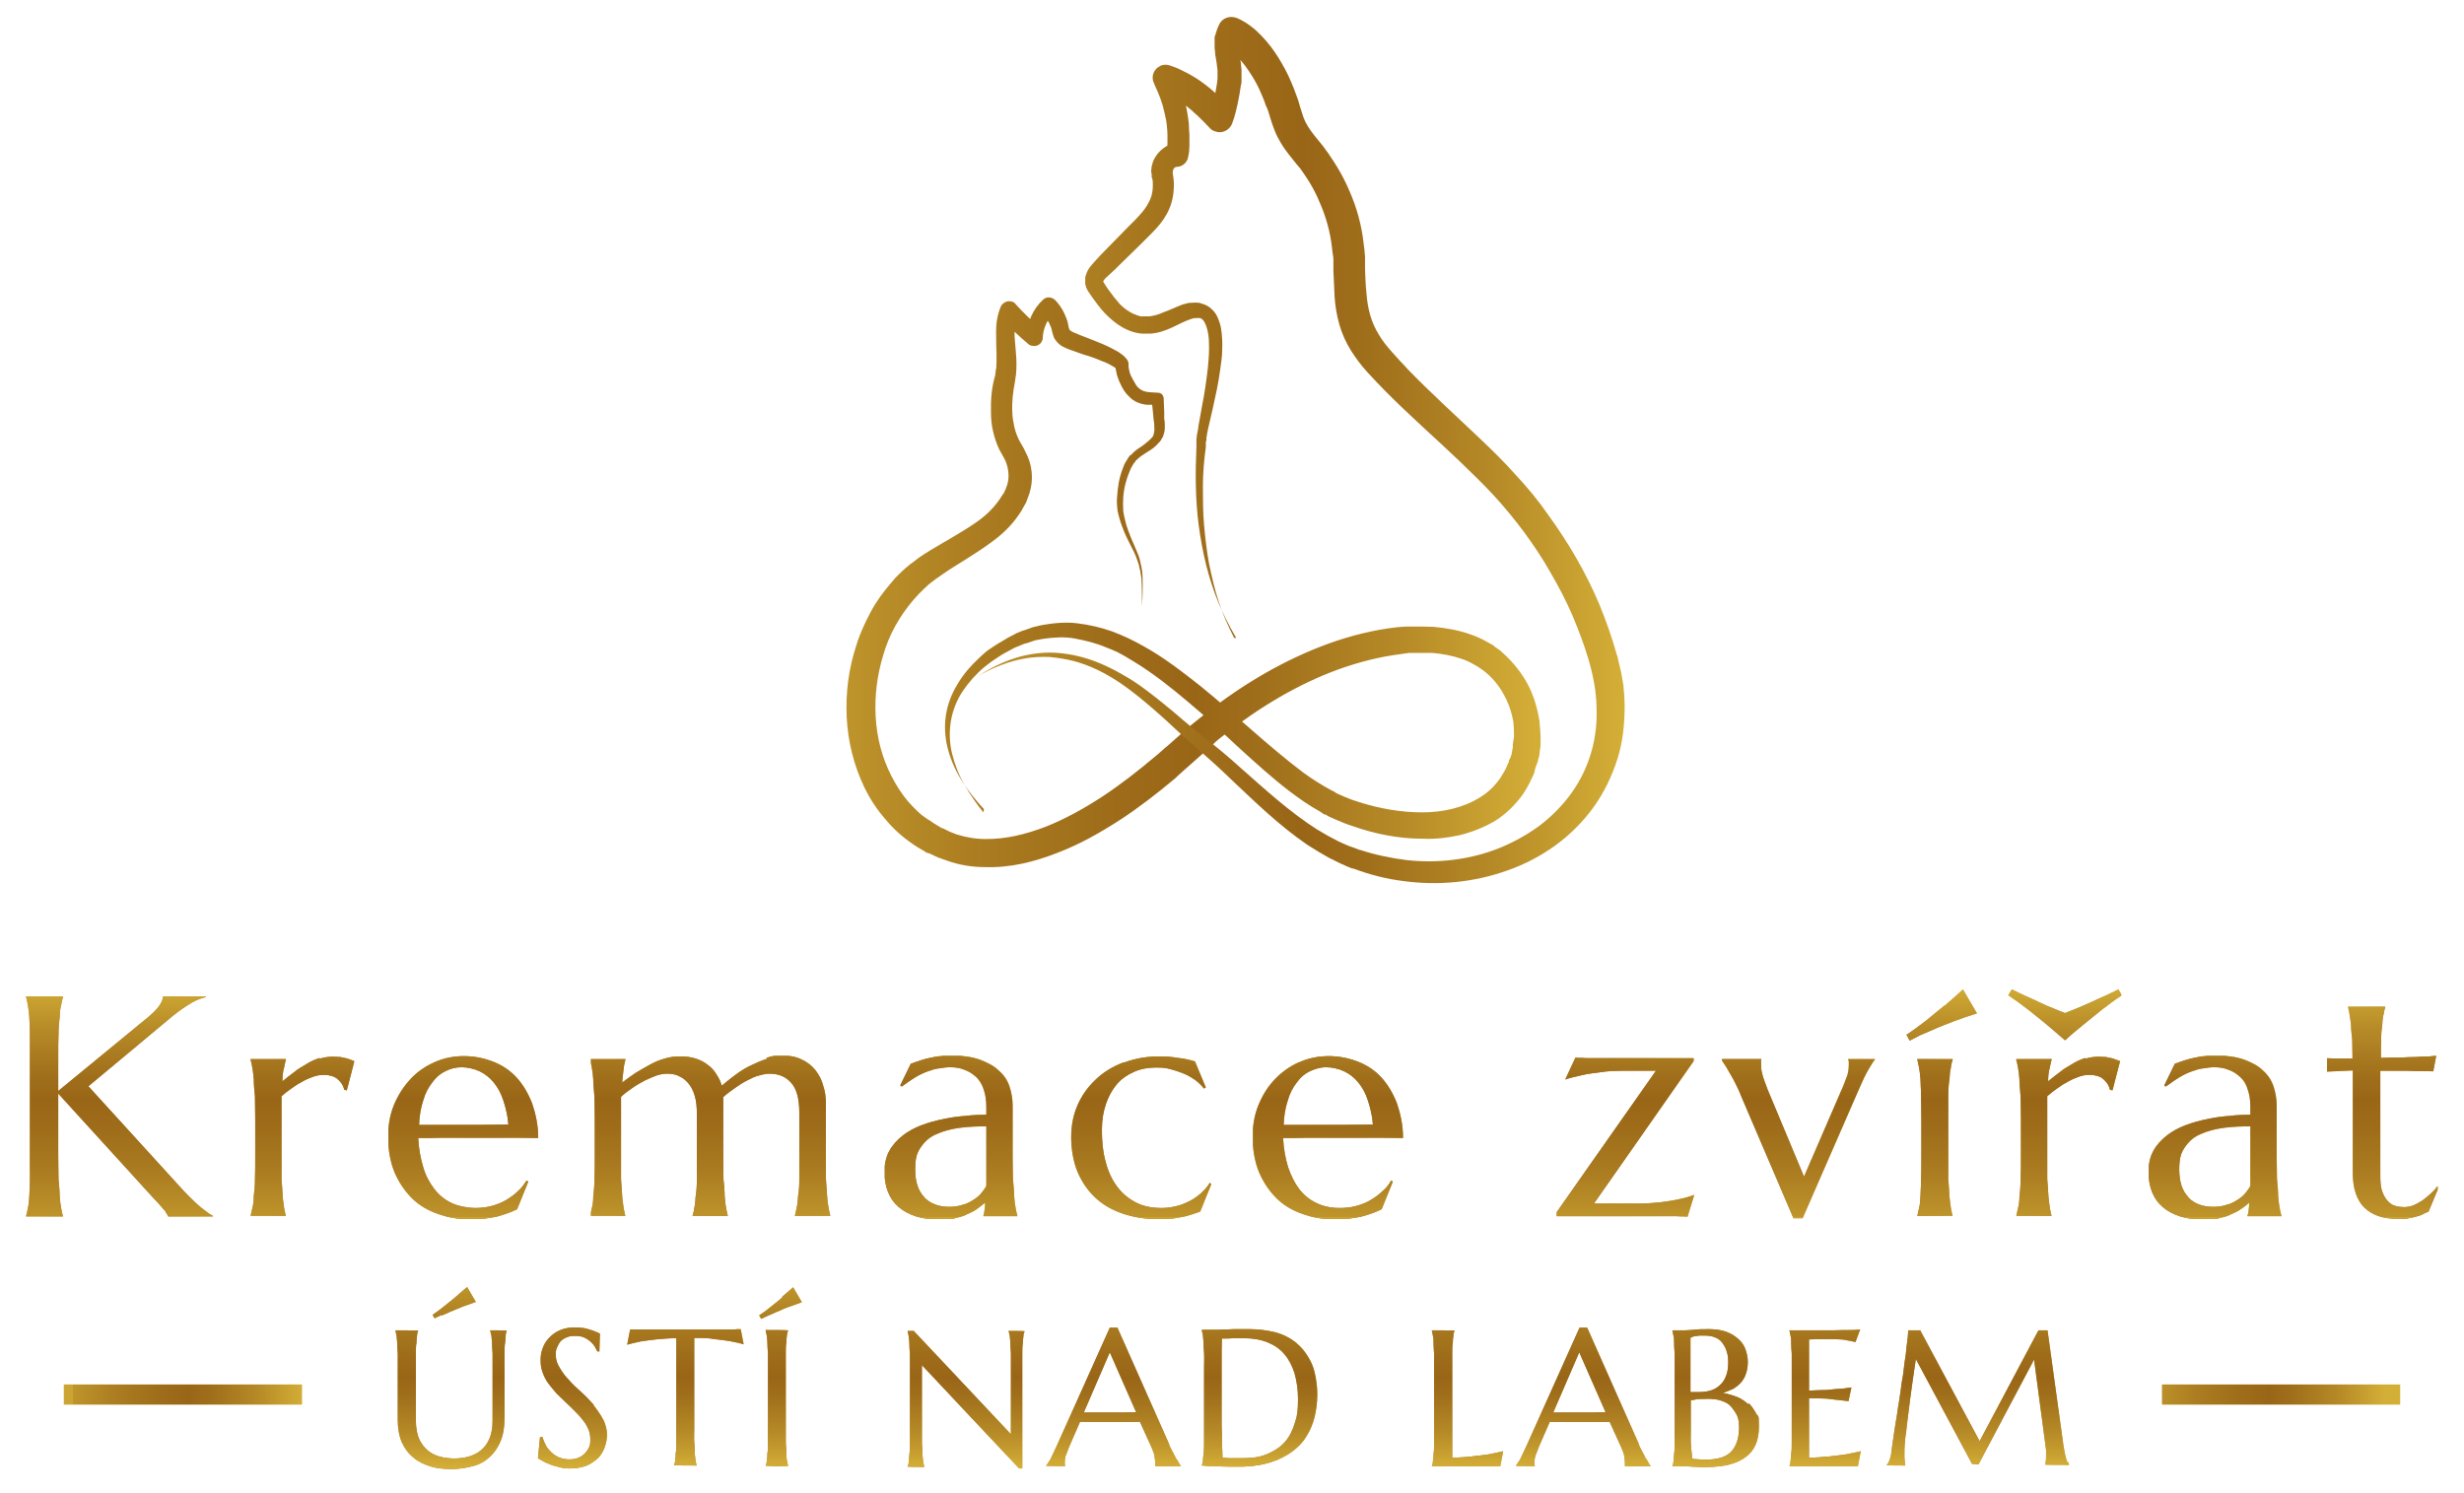 <?xml version="1.0" encoding="UTF-8"?>
<svg id="Vrstva_1" xmlns="http://www.w3.org/2000/svg" xmlns:xlink="http://www.w3.org/1999/xlink" version="1.1" viewBox="0 0 841.9 510.2">
  <!-- Generator: Adobe Illustrator 29.6.0, SVG Export Plug-In . SVG Version: 2.1.1 Build 207)  -->
  <defs>
    <style>
      .st0 {
        fill: none;
      }

      .st1 {
        fill: url(#Nepojmenovaný_přechod_584);
      }

      .st2 {
        fill: url(#Nepojmenovaný_přechod_585);
      }

      .st3 {
        fill: url(#Nepojmenovaný_přechod_586);
      }

      .st4 {
        fill: url(#Nepojmenovaný_přechod_587);
      }

      .st5 {
        fill: url(#Nepojmenovaný_přechod_589);
      }

      .st6 {
        fill: url(#Nepojmenovaný_přechod_588);
      }

      .st7 {
        fill: url(#Nepojmenovaný_přechod_582);
      }

      .st8 {
        fill: url(#Nepojmenovaný_přechod_581);
      }

      .st9 {
        fill: url(#Nepojmenovaný_přechod_583);
      }

      .st10 {
        fill: url(#Nepojmenovaný_přechod_5812);
      }

      .st11 {
        fill: url(#Nepojmenovaný_přechod_5819);
      }

      .st12 {
        fill: url(#Nepojmenovaný_přechod_5817);
      }

      .st13 {
        fill: url(#Nepojmenovaný_přechod_5818);
      }

      .st14 {
        fill: url(#Nepojmenovaný_přechod_5811);
      }

      .st15 {
        fill: url(#Nepojmenovaný_přechod_5813);
      }

      .st16 {
        fill: url(#Nepojmenovaný_přechod_5810);
      }

      .st17 {
        fill: url(#Nepojmenovaný_přechod_5815);
      }

      .st18 {
        fill: url(#Nepojmenovaný_přechod_5816);
      }

      .st19 {
        fill: url(#Nepojmenovaný_přechod_5814);
      }

      .st20 {
        fill: url(#Nepojmenovaný_přechod_5836);
      }

      .st21 {
        fill: url(#Nepojmenovaný_přechod_5824);
      }

      .st22 {
        fill: url(#Nepojmenovaný_přechod_5825);
      }

      .st23 {
        fill: url(#Nepojmenovaný_přechod_5820);
      }

      .st24 {
        fill: url(#Nepojmenovaný_přechod_5821);
      }

      .st25 {
        fill: url(#Nepojmenovaný_přechod_5822);
      }

      .st26 {
        fill: url(#Nepojmenovaný_přechod_5828);
      }

      .st27 {
        fill: url(#Nepojmenovaný_přechod_5829);
      }

      .st28 {
        fill: url(#Nepojmenovaný_přechod_5823);
      }

      .st29 {
        fill: url(#Nepojmenovaný_přechod_5855);
      }

      .st30 {
        fill: url(#Nepojmenovaný_přechod_5856);
      }

      .st31 {
        fill: url(#Nepojmenovaný_přechod_5857);
      }

      .st32 {
        fill: url(#Nepojmenovaný_přechod_5853);
      }

      .st33 {
        fill: url(#Nepojmenovaný_přechod_5850);
      }

      .st34 {
        fill: url(#Nepojmenovaný_přechod_5851);
      }

      .st35 {
        fill: url(#Nepojmenovaný_přechod_5854);
      }

      .st36 {
        fill: url(#Nepojmenovaný_přechod_5852);
      }

      .st37 {
        fill: url(#Nepojmenovaný_přechod_5845);
      }

      .st38 {
        fill: url(#Nepojmenovaný_přechod_5846);
      }

      .st39 {
        fill: url(#Nepojmenovaný_přechod_5843);
      }

      .st40 {
        fill: url(#Nepojmenovaný_přechod_5840);
      }

      .st41 {
        fill: url(#Nepojmenovaný_přechod_5848);
      }

      .st42 {
        fill: url(#Nepojmenovaný_přechod_5842);
      }

      .st43 {
        fill: url(#Nepojmenovaný_přechod_5847);
      }

      .st44 {
        fill: url(#Nepojmenovaný_přechod_5844);
      }

      .st45 {
        fill: url(#Nepojmenovaný_přechod_5841);
      }

      .st46 {
        fill: url(#Nepojmenovaný_přechod_5826);
      }

      .st47 {
        fill: url(#Nepojmenovaný_přechod_5827);
      }

      .st48 {
        fill: url(#Nepojmenovaný_přechod_5849);
      }

      .st49 {
        fill: url(#Nepojmenovaný_přechod_5835);
      }

      .st50 {
        fill: url(#Nepojmenovaný_přechod_5834);
      }

      .st51 {
        fill: url(#Nepojmenovaný_přechod_5837);
      }

      .st52 {
        fill: url(#Nepojmenovaný_přechod_5839);
      }

      .st53 {
        fill: url(#Nepojmenovaný_přechod_5838);
      }

      .st54 {
        fill: url(#Nepojmenovaný_přechod_5833);
      }

      .st55 {
        fill: url(#Nepojmenovaný_přechod_5830);
      }

      .st56 {
        fill: url(#Nepojmenovaný_přechod_5831);
      }

      .st57 {
        fill: url(#Nepojmenovaný_přechod_5832);
      }

      .st58 {
        fill: url(#Nepojmenovaný_přechod_58);
      }

      .st59 {
        clip-path: url(#clippath-17);
      }

      .st60 {
        clip-path: url(#clippath-19);
      }

      .st61 {
        clip-path: url(#clippath-11);
      }

      .st62 {
        clip-path: url(#clippath-16);
      }

      .st63 {
        clip-path: url(#clippath-18);
      }

      .st64 {
        clip-path: url(#clippath-10);
      }

      .st65 {
        clip-path: url(#clippath-15);
      }

      .st66 {
        clip-path: url(#clippath-13);
      }

      .st67 {
        clip-path: url(#clippath-14);
      }

      .st68 {
        clip-path: url(#clippath-12);
      }

      .st69 {
        clip-path: url(#clippath-27);
      }

      .st70 {
        clip-path: url(#clippath-26);
      }

      .st71 {
        clip-path: url(#clippath-20);
      }

      .st72 {
        clip-path: url(#clippath-21);
      }

      .st73 {
        clip-path: url(#clippath-22);
      }

      .st74 {
        clip-path: url(#clippath-23);
      }

      .st75 {
        clip-path: url(#clippath-24);
      }

      .st76 {
        clip-path: url(#clippath-25);
      }

      .st77 {
        clip-path: url(#clippath-1);
      }

      .st78 {
        clip-path: url(#clippath-3);
      }

      .st79 {
        clip-path: url(#clippath-4);
      }

      .st80 {
        clip-path: url(#clippath-2);
      }

      .st81 {
        clip-path: url(#clippath-7);
      }

      .st82 {
        clip-path: url(#clippath-6);
      }

      .st83 {
        clip-path: url(#clippath-9);
      }

      .st84 {
        clip-path: url(#clippath-8);
      }

      .st85 {
        clip-path: url(#clippath-5);
      }

      .st86 {
        clip-path: url(#clippath);
      }
    </style>
    <linearGradient id="Nepojmenovaný_přechod_58" data-name="Nepojmenovaný přechod 58" x1="289.1" y1="311.7" x2="526.4" y2="311.7" gradientTransform="translate(0 510.2) scale(1 -1)" gradientUnits="userSpaceOnUse">
      <stop offset="0" stop-color="#cba432"/>
      <stop offset="0" stop-color="#be942b"/>
      <stop offset=".2" stop-color="#aa7b20"/>
      <stop offset=".4" stop-color="#9d6b19"/>
      <stop offset=".5" stop-color="#996617"/>
      <stop offset=".6" stop-color="#a06f1b"/>
      <stop offset=".8" stop-color="#b68a27"/>
      <stop offset="1" stop-color="#d4af37"/>
    </linearGradient>
    <linearGradient id="Nepojmenovaný_přechod_581" data-name="Nepojmenovaný přechod 58" x1="334.9" y1="356.5" x2="555.3" y2="356.5" xlink:href="#Nepojmenovaný_přechod_58"/>
    <linearGradient id="Nepojmenovaný_přechod_582" data-name="Nepojmenovaný přechod 58" x1="147.9" y1="65" x2="162.8" y2="65" xlink:href="#Nepojmenovaný_přechod_58"/>
    <linearGradient id="Nepojmenovaný_přechod_583" data-name="Nepojmenovaný přechod 58" x1="135" y1="32.2" x2="173.2" y2="32.2" xlink:href="#Nepojmenovaný_přechod_58"/>
    <linearGradient id="Nepojmenovaný_přechod_584" data-name="Nepojmenovaný přechod 58" x1="184" y1="32.6" x2="207.5" y2="32.6" xlink:href="#Nepojmenovaný_přechod_58"/>
    <linearGradient id="Nepojmenovaný_přechod_585" data-name="Nepojmenovaný přechod 58" x1="214.1" y1="32.7" x2="253.5" y2="32.7" xlink:href="#Nepojmenovaný_přechod_58"/>
    <linearGradient id="Nepojmenovaný_přechod_586" data-name="Nepojmenovaný přechod 58" x1="261.6" y1="32.4" x2="269.3" y2="32.4" xlink:href="#Nepojmenovaný_přechod_58"/>
    <linearGradient id="Nepojmenovaný_přechod_587" data-name="Nepojmenovaný přechod 58" x1="259.4" y1="64.9" x2="274.2" y2="64.9" xlink:href="#Nepojmenovaný_přechod_58"/>
    <linearGradient id="Nepojmenovaný_přechod_588" data-name="Nepojmenovaný přechod 58" x1="310.2" y1="32" x2="350.4" y2="32" xlink:href="#Nepojmenovaný_přechod_58"/>
    <linearGradient id="Nepojmenovaný_přechod_589" data-name="Nepojmenovaný přechod 58" x1="357.3" y1="33" x2="403.4" y2="33" xlink:href="#Nepojmenovaný_přechod_58"/>
    <linearGradient id="Nepojmenovaný_přechod_5810" data-name="Nepojmenovaný přechod 58" x1="410.6" y1="32.5" x2="450.1" y2="32.5" xlink:href="#Nepojmenovaný_přechod_58"/>
    <linearGradient id="Nepojmenovaný_přechod_5811" data-name="Nepojmenovaný přechod 58" x1="489.4" y1="32.4" x2="513.9" y2="32.4" xlink:href="#Nepojmenovaný_přechod_58"/>
    <linearGradient id="Nepojmenovaný_přechod_5812" data-name="Nepojmenovaný přechod 58" x1="517.7" y1="33" x2="563.8" y2="33" xlink:href="#Nepojmenovaný_přechod_58"/>
    <linearGradient id="Nepojmenovaný_přechod_5813" data-name="Nepojmenovaný přechod 58" x1="571" y1="32.3" x2="600.8" y2="32.3" xlink:href="#Nepojmenovaný_přechod_58"/>
    <linearGradient id="Nepojmenovaný_přechod_5814" data-name="Nepojmenovaný přechod 58" x1="611.3" y1="32.6" x2="635.7" y2="32.6" xlink:href="#Nepojmenovaný_přechod_58"/>
    <linearGradient id="Nepojmenovaný_přechod_5815" data-name="Nepojmenovaný přechod 58" x1="644.6" y1="32.5" x2="706.9" y2="32.5" xlink:href="#Nepojmenovaný_přechod_58"/>
    <linearGradient id="Nepojmenovaný_přechod_5816" data-name="Nepojmenovaný přechod 58" x1="154.4" y1="72.2" x2="154.4" y2="10.4" gradientTransform="translate(1 512.2) scale(1 -1)" xlink:href="#Nepojmenovaný_přechod_58"/>
    <linearGradient id="Nepojmenovaný_přechod_5817" data-name="Nepojmenovaný přechod 58" x1="153.2" y1="72.2" x2="153.2" y2="10.4" gradientTransform="translate(1 512.2) scale(1 -1)" xlink:href="#Nepojmenovaný_přechod_58"/>
    <linearGradient id="Nepojmenovaný_přechod_5818" data-name="Nepojmenovaný přechod 58" x1="194.9" y1="72.2" x2="194.9" y2="10.4" gradientTransform="translate(1 512.2) scale(1 -1)" xlink:href="#Nepojmenovaný_přechod_58"/>
    <linearGradient id="Nepojmenovaný_přechod_5819" data-name="Nepojmenovaný přechod 58" x1="233.1" y1="72.2" x2="233.1" y2="10.4" gradientTransform="translate(1 512.2) scale(1 -1)" xlink:href="#Nepojmenovaný_přechod_58"/>
    <linearGradient id="Nepojmenovaný_přechod_5820" data-name="Nepojmenovaný přechod 58" x1="264.5" y1="72.2" x2="264.5" y2="10.4" gradientTransform="translate(1 512.2) scale(1 -1)" xlink:href="#Nepojmenovaný_přechod_58"/>
    <linearGradient id="Nepojmenovaný_přechod_5821" data-name="Nepojmenovaný přechod 58" x1="265.8" y1="72.2" x2="265.8" y2="10.4" gradientTransform="translate(1 512.2) scale(1 -1)" xlink:href="#Nepojmenovaný_přechod_58"/>
    <linearGradient id="Nepojmenovaný_přechod_5822" data-name="Nepojmenovaný přechod 58" x1="329.1" y1="72.2" x2="329.1" y2="10.4" gradientTransform="translate(1 512.2) scale(1 -1)" xlink:href="#Nepojmenovaný_přechod_58"/>
    <linearGradient id="Nepojmenovaný_přechod_5823" data-name="Nepojmenovaný přechod 58" x1="379.3" y1="72.2" x2="379.3" y2="10.4" gradientTransform="translate(1 512.2) scale(1 -1)" xlink:href="#Nepojmenovaný_přechod_58"/>
    <linearGradient id="Nepojmenovaný_přechod_5824" data-name="Nepojmenovaný přechod 58" x1="429.3" y1="72.2" x2="429.3" y2="10.4" gradientTransform="translate(1 512.2) scale(1 -1)" xlink:href="#Nepojmenovaný_přechod_58"/>
    <linearGradient id="Nepojmenovaný_přechod_5825" data-name="Nepojmenovaný přechod 58" x1="500.5" y1="72.2" x2="500.5" y2="10.4" gradientTransform="translate(1 512.2) scale(1 -1)" xlink:href="#Nepojmenovaný_přechod_58"/>
    <linearGradient id="Nepojmenovaný_přechod_5826" data-name="Nepojmenovaný přechod 58" x1="539.9" y1="72.2" x2="539.9" y2="10.4" gradientTransform="translate(1 512.2) scale(1 -1)" xlink:href="#Nepojmenovaný_přechod_58"/>
    <linearGradient id="Nepojmenovaný_přechod_5827" data-name="Nepojmenovaný přechod 58" x1="585.2" y1="72.2" x2="585.2" y2="10.4" gradientTransform="translate(1 512.2) scale(1 -1)" xlink:href="#Nepojmenovaný_přechod_58"/>
    <linearGradient id="Nepojmenovaný_přechod_5828" data-name="Nepojmenovaný přechod 58" x1="622.4" y1="72.2" x2="622.4" y2="10.4" gradientTransform="translate(1 512.2) scale(1 -1)" xlink:href="#Nepojmenovaný_přechod_58"/>
    <linearGradient id="Nepojmenovaný_přechod_5829" data-name="Nepojmenovaný přechod 58" x1="674.8" y1="72.2" x2="674.8" y2="10.4" gradientTransform="translate(1 512.2) scale(1 -1)" xlink:href="#Nepojmenovaný_přechod_58"/>
    <clipPath id="clippath">
      <path class="st0" d="M55.7,340.4c0,2-1.7,4.4-5.2,7.3l-30.6,25.1v-11.7c0-3,0-5.6.1-7.8,0-2.2.2-4.2.4-5.8,0-1.6.2-3,.5-4.1.2-1.1.4-2,.6-2.7v-.2h-12.6v.2c.2.7.4,1.6.6,2.7.2,1.1.4,2.5.5,4.1s.2,3.6.2,5.8v49.7c0,2.2-.1,4.1-.2,5.8-.1,1.6-.2,3-.5,4.1-.2,1.1-.4,2-.6,2.7v.2h12.6v-.2c-.2-.7-.4-1.6-.6-2.7-.2-1.1-.4-2.5-.5-4.1,0-1.6-.2-3.6-.4-5.8,0-2.2-.1-4.8-.1-7.8v-21.5l32.9,36.1c.5.5,1,1,1.5,1.6.5.6,1,1.1,1.4,1.6.5.5.9,1,1.1,1.5.4.5.6.9.7,1.2h15.3v-.2c-.6-.4-1.4-.7-1.9-1.2-.6-.4-1.2-.9-2-1.5s-1.6-1.4-2.6-2.3c-1-.9-2.1-2.1-3.5-3.5l-32.6-35.8,27.1-22.6c2.3-2,4.6-3.7,6.8-5.1,2.1-1.4,4.2-2.3,6.3-2.8v-.2h-14.7,0Z"/>
    </clipPath>
    <linearGradient id="Nepojmenovaný_přechod_5830" data-name="Nepojmenovaný přechod 58" x1="188.9" y1="172.3" x2="192.3" y2="172.3" gradientTransform="translate(-3517.7 -2843.3) scale(18.7)" xlink:href="#Nepojmenovaný_přechod_58"/>
    <clipPath id="clippath-1">
      <path class="st0" d="M109.3,361.5c-1.5.5-3,1.1-4.4,2-1.5.9-3,1.7-4.3,2.8-1.4,1-2.7,2.1-4.1,3.2,0-1.9.2-3.3.5-4.4s.4-2.1.7-3v-.2h-12.1v.2c.2.7.4,1.6.6,2.7.2,1.1.4,2.5.5,4.1,0,1.6.2,3.6.4,5.8,0,2.2.1,4.8.1,7.8v12.7c0,3,0,5.6-.1,7.8,0,2.2-.2,4.1-.4,5.8,0,1.6-.2,3-.5,4.1s-.4,2-.6,2.7v.2h12.1v-.2c-.2-.7-.4-1.6-.6-2.7-.1-1.1-.4-2.5-.5-4.1-.1-1.6-.2-3.6-.4-5.8v-28.4c1.1-1,2.3-1.9,3.6-2.8,1.2-.9,2.5-1.7,3.7-2.3,1.2-.7,2.5-1.2,3.6-1.6,1.2-.4,2.3-.6,3.5-.6,2,0,3.6.5,4.7,1.4,1.1,1,2,2.1,2.3,3.7l.9.2,2.6-10c-.4-.1-.9-.4-1.4-.5-.5-.2-1-.4-1.5-.5s-1.2-.2-1.9-.4c-.7,0-1.5-.1-2.5-.1-1.5,0-3.1.2-4.6.7v-.2Z"/>
    </clipPath>
    <linearGradient id="Nepojmenovaný_přechod_5831" data-name="Nepojmenovaný přechod 58" x1="180.6" y1="179.1" x2="183.9" y2="179.1" gradientTransform="translate(-1784.7 -1474.6) scale(10.4)" xlink:href="#Nepojmenovaný_přechod_58"/>
    <clipPath id="clippath-2">
      <path class="st0" d="M143.2,384.4c.1-3.1.6-5.9,1.4-8.3.7-2.5,1.7-4.4,3.1-6.2,1.2-1.7,2.7-3,4.4-3.8,1.7-.9,3.6-1.4,5.6-1.4s4.3.5,6.2,1.4,3.5,2.2,4.8,3.8c1.4,1.7,2.5,3.7,3.3,6.2s1.5,5.2,1.7,8.2c-2.8,0-6.1.1-9.5.1h-20.9M148.4,363c-3.1,1.4-5.9,3.3-8.2,5.8-2.3,2.5-4.2,5.4-5.6,8.8s-2,7-2,11,.7,8.4,2.2,12c1.5,3.5,3.5,6.4,5.9,8.8s5.4,4.2,8.9,5.4c3.3,1.2,7,1.9,10.9,1.9s6.8-.4,9.4-1c2.6-.7,4.8-1.5,6.8-2.5l3.8-9.4-.6-.4c-.9,1.4-1.7,2.6-3,3.7-1.1,1.1-2.5,2.1-4,3-1.5.9-3.1,1.5-4.9,2s-3.7.7-5.8.7-5.6-.6-7.9-1.7-4.3-2.7-5.9-4.8c-1.6-2.1-3-4.6-3.8-7.5-.9-3-1.5-6.2-1.7-9.9,2.3,0,4.9,0,7.8-.1h21.3c4,0,7.9,0,11.9.1,0-4.4-.9-8.4-2.1-11.9-1.4-3.5-3.1-6.4-5.3-8.8s-4.9-4.2-8-5.4-6.4-1.9-10-1.9-7,.7-10.1,2.1h.1Z"/>
    </clipPath>
    <linearGradient id="Nepojmenovaný_přechod_5832" data-name="Nepojmenovaný přechod 58" x1="190.6" y1="174.6" x2="194.1" y2="174.6" gradientTransform="translate(-2719.3 -2230.9) scale(15)" xlink:href="#Nepojmenovaný_přechod_58"/>
    <clipPath id="clippath-3">
      <path class="st0" d="M262.1,361.8c-1.9.6-3.7,1.4-5.6,2.3s-3.6,2-5.2,3.2c-1.7,1.2-3.2,2.5-4.7,3.7-.4-1.4-1-2.7-1.9-4-.7-1.2-1.7-2.3-3-3.2-1.1-.9-2.5-1.6-4.1-2.1-1.5-.5-3.3-.7-5.3-.7s-3.3.2-5.1.7-3.5,1.2-5.1,2.1c-1.7.9-3.3,1.9-4.9,2.8-1.6,1.1-3.1,2.2-4.6,3.3.1-1.9.4-3.5.5-4.7s.4-2.2.6-3.1v-.2h-12.1v.2c.2.7.4,1.6.6,2.7.2,1.1.4,2.5.5,4.1,0,1.6.2,3.6.4,5.8,0,2.2.1,4.8.1,7.8v12.7c0,3,0,5.6-.1,7.8,0,2.2-.2,4.1-.4,5.8,0,1.6-.2,3-.5,4.1s-.4,2-.6,2.7v.2h12.1v-.2c-.2-.7-.4-1.6-.6-2.7-.1-1.1-.4-2.5-.5-4.1-.1-1.6-.2-3.6-.4-5.8v-28.2c1.2-1.1,2.5-2.1,4-3.1,1.4-1,2.7-1.7,4.2-2.5,1.4-.7,2.7-1.2,4-1.7,1.2-.4,2.5-.6,3.5-.6,1.5,0,3,.2,4.2.9,1.2.5,2.3,1.4,3.2,2.5s1.6,2.5,2.1,4.2c.5,1.7.7,3.7.7,5.9v22.6c0,2.2-.1,4.1-.4,5.8-.1,1.6-.2,3-.5,4.1-.1,1.1-.4,2-.6,2.7v.2h12.1v-.2c-.2-.7-.4-1.6-.6-2.7-.2-1.1-.4-2.5-.5-4.1,0-1.6-.2-3.6-.4-5.8,0-2.2-.1-4.8-.1-7.8v-20.3c1.2-1.1,2.6-2.1,4-3.1s2.8-1.9,4.2-2.6,2.7-1.4,4.1-1.7c1.4-.4,2.5-.6,3.6-.6,3.1,0,5.6,1.1,7.4,3.2,1.9,2.2,2.7,5.6,2.7,10.1v22.6c0,2.2-.1,4.1-.4,5.8-.1,1.6-.2,3-.5,4.1-.2,1.1-.4,2-.6,2.7v.2h12.1v-.2c-.2-.7-.4-1.6-.6-2.7-.2-1.1-.4-2.5-.5-4.1s-.2-3.6-.4-5.8v-25.6c0-2-.2-4.1-.9-6.1-.5-2-1.4-3.7-2.6-5.3-1.2-1.5-2.7-2.8-4.7-3.7-1.9-1-4.2-1.4-6.9-1.4s-3.6.2-5.4.9h.2Z"/>
    </clipPath>
    <linearGradient id="Nepojmenovaný_přechod_5833" data-name="Nepojmenovaný přechod 58" x1="198.4" y1="171" x2="201.8" y2="171" gradientTransform="translate(-4551.5 -3716.8) scale(24)" xlink:href="#Nepojmenovaný_přechod_58"/>
    <clipPath id="clippath-4">
      <path class="st0" d="M315.8,409.1c-2.1-2.2-3.1-5.3-3.1-9.4s.6-5.8,2-7.8c1.4-2,3.1-3.5,5.4-4.4,2.2-1,4.8-1.7,7.8-2.1,3-.4,6.1-.5,9.1-.5v20.3c-.4.9-1,1.6-1.7,2.5s-1.6,1.6-2.7,2.3c-1.1.7-2.3,1.4-3.7,1.7-1.4.5-3,.7-4.6.7-3.6,0-6.4-1.1-8.5-3.2M321.8,360.9c-1.2,0-2.3.2-3.6.5-1.1.2-2.3.5-3.5.9-1.1.4-2.2.7-3.5,1.2l-3.6,7.4.5.4c1.7-1.2,3.2-2.3,4.7-3.2,1.5-.9,2.8-1.5,4.2-2s2.6-.9,3.8-1c1.2-.2,2.5-.4,3.7-.4,1.9,0,3.5.2,5.1.9,1.5.5,2.8,1.4,4,2.5,1.1,1.1,2,2.5,2.5,4.2.6,1.7.9,3.7.9,5.9v2.7c-2.1,0-4.4.1-6.9.4-2.5.2-5.1.5-7.7,1.1-2.6.5-5.1,1.2-7.5,2.1s-4.6,2.1-6.4,3.5c-1.9,1.5-3.5,3.2-4.6,5.2-1.1,2-1.7,4.4-1.7,7.2,0,5.2,1.6,9.3,4.9,12.1s8,4.3,14.1,4.3,3.6-.1,5.1-.5c1.6-.4,3-.7,4.2-1.4,1.2-.5,2.5-1.1,3.5-1.9s1.9-1.4,2.6-2c0,1-.1,1.9-.2,2.5s-.2,1.4-.4,1.9v.2h11.6v-.2c-.2-.7-.4-1.6-.6-2.7-.2-1.1-.4-2.5-.5-4.1,0-1.6-.2-3.6-.4-5.8,0-2.2-.1-4.8-.1-7.8v-17.1c0-2.3-.4-4.6-1.1-6.7-.7-2.1-2-4-3.7-5.4-1.6-1.6-3.8-2.7-6.4-3.7-2.6-.9-5.8-1.4-9.4-1.4s-2.6,0-3.8.1h.4Z"/>
    </clipPath>
    <linearGradient id="Nepojmenovaný_přechod_5834" data-name="Nepojmenovaný přechod 58" x1="197.4" y1="173.9" x2="200.8" y2="173.9" gradientTransform="translate(-2313.8 -1906.6) scale(13.2)" xlink:href="#Nepojmenovaný_přechod_58"/>
    <clipPath id="clippath-5">
      <path class="st0" d="M384,363c-3.7,1.4-6.9,3.3-9.5,5.8-2.7,2.5-4.8,5.4-6.3,8.8s-2.2,7-2.2,11,.7,8.4,2.2,11.9c1.5,3.5,3.5,6.4,6.1,8.8s5.7,4.2,9.3,5.4,7.5,1.9,11.7,1.9,2.5,0,3.8-.1c1.4,0,2.6-.2,4-.5,1.4-.2,2.6-.5,3.8-.9,1.2-.4,2.3-.7,3.2-1.1l3.8-9.4-.6-.4c-.7,1.4-1.9,2.5-3,3.6-1.2,1-2.5,2-4,2.7-1.4.7-3,1.4-4.6,1.7-1.6.4-3.2.6-4.8.6-3.5,0-6.4-.6-9-2-2.6-1.4-4.7-3.2-6.4-5.6-1.7-2.3-3-5.2-3.8-8.5-.9-3.2-1.2-6.8-1.2-10.5s.5-6.3,1.4-9c.9-2.6,2.1-4.8,3.7-6.7s3.6-3.2,5.8-4.2c2.2-1,4.7-1.5,7.4-1.5s3.3.1,4.9.5,3.1.9,4.6,1.5,2.8,1.4,4,2.2c1.2.9,2.2,1.9,3.1,3l.6-.4-3.7-8.9c-1.7-.5-3.7-1-5.9-1.2-2.2-.4-4.3-.5-6.3-.5-4.3,0-8.3.7-12,2.1h0Z"/>
    </clipPath>
    <linearGradient id="Nepojmenovaný_přechod_5835" data-name="Nepojmenovaný přechod 58" x1="201.2" y1="174.8" x2="204.7" y2="174.8" gradientTransform="translate(-2449.7 -2058) scale(14)" xlink:href="#Nepojmenovaný_přechod_58"/>
    <clipPath id="clippath-6">
      <path class="st0" d="M438.6,384.4c.1-3.1.6-5.9,1.4-8.3.7-2.5,1.7-4.4,3.1-6.2,1.2-1.7,2.7-3,4.4-3.8s3.6-1.4,5.6-1.4,4.3.5,6.2,1.4,3.5,2.2,4.8,3.8c1.4,1.7,2.5,3.7,3.3,6.2s1.5,5.2,1.7,8.2c-2.8,0-6.1.1-9.5.1h-20.9M443.8,363c-3.1,1.4-5.8,3.3-8.2,5.8s-4.2,5.4-5.6,8.8-2,7-2,11,.7,8.4,2.2,12c1.5,3.5,3.5,6.4,5.9,8.8s5.4,4.2,8.9,5.4c3.3,1.2,7,1.9,10.9,1.9s6.8-.4,9.4-1c2.6-.7,4.9-1.5,6.8-2.5l3.8-9.4-.6-.4c-.7,1.4-1.7,2.6-3,3.7-1.1,1.1-2.5,2.1-4,3-1.5.9-3.1,1.5-4.9,2s-3.7.7-5.7.7c-3,0-5.6-.6-7.9-1.7s-4.3-2.7-5.9-4.8c-1.6-2.1-2.8-4.6-3.8-7.5-.9-3-1.5-6.2-1.7-9.9,2.3,0,4.9,0,7.8-.1h21.3c4,0,7.9,0,11.9.1,0-4.4-.9-8.4-2.1-11.9-1.4-3.5-3.1-6.4-5.3-8.8s-4.9-4.2-8-5.4-6.4-1.9-10-1.9-7,.7-10.1,2.1h0Z"/>
    </clipPath>
    <linearGradient id="Nepojmenovaný_přechod_5836" data-name="Nepojmenovaný přechod 58" x1="204.6" y1="174.6" x2="208" y2="174.6" gradientTransform="translate(-2633.3 -2230.7) scale(15)" xlink:href="#Nepojmenovaný_přechod_58"/>
    <clipPath id="clippath-7">
      <path class="st0" d="M534.8,368.9c1.7-.6,3.6-1,5.7-1.5,1.7-.4,3.8-.7,6.3-1,2.5-.4,5.1-.5,8-.5h11l-33.9,48.3v1.4h39.3c1.1,0,2.2,0,3.2.1,1,0,1.7,0,2.2.1l2.3-7.5c-1.6.6-3.3,1.1-5.3,1.5-1.7.4-3.7.7-5.9,1-2.3.2-4.8.5-7.5.5h-15.6l34.1-48.7v-1h-34.9c-1.1,0-2.2,0-3.3-.1-1,0-1.7,0-2.2-.1l-3.5,7.5h-.1Z"/>
    </clipPath>
    <linearGradient id="Nepojmenovaný_přechod_5837" data-name="Nepojmenovaný přechod 58" x1="209.6" y1="174.3" x2="213.1" y2="174.3" gradientTransform="translate(-2344.5 -1999) scale(13.7)" xlink:href="#Nepojmenovaný_přechod_58"/>
    <clipPath id="clippath-8">
      <path class="st0" d="M631.5,361.9v.2s.1.2.2.6v1.1c0,1.6-.2,3.1-.9,4.7-.6,1.5-1.1,3-1.7,4.2l-12.7,29.4-12.5-29.9c-.7-2-1.4-3.6-1.7-4.9-.4-1.4-.5-2.5-.5-3.6s0-.6,0-1,0-.6.1-.7v-.2h-13.7v.2c.1.2.5.7,1,1.5.5.7,1.1,1.7,1.7,2.8s1.4,2.3,2.1,3.8c.7,1.4,1.4,2.8,2,4.4l17.9,41.8h3.1l19.4-44.4c1.1-2.6,2.1-4.7,3.1-6.4,1-1.7,1.7-2.8,2.3-3.6v-.2h-9.4.1Z"/>
    </clipPath>
    <linearGradient id="Nepojmenovaný_přechod_5838" data-name="Nepojmenovaný přechod 58" x1="211.7" y1="172.8" x2="215.2" y2="172.8" gradientTransform="translate(-2662 -2254.3) scale(15.3)" xlink:href="#Nepojmenovaný_přechod_58"/>
    <clipPath id="clippath-9">
      <path class="st0" d="M655.1,361.9v.2c.2.7.4,1.6.6,2.7.2,1.1.4,2.5.5,4.1,0,1.6.2,3.6.2,5.8s.1,4.8.1,7.8v12.7c0,3,0,5.6-.1,7.8,0,2.2-.2,4.1-.2,5.8-.1,1.6-.2,3-.5,4.1s-.4,2-.6,2.7v.2h12.1v-.2c-.2-.7-.4-1.6-.6-2.7-.1-1.1-.4-2.5-.5-4.1-.1-1.6-.2-3.6-.4-5.8v-28.3c0-2.2.1-4.1.4-5.8.1-1.6.2-3,.5-4.1.1-1.1.4-2,.6-2.7v-.2h-12.1ZM664.4,343.6c-1.9,1.6-4,3.2-6.2,5.1-2.2,1.7-4.6,3.5-6.8,4.9l1.1,2,3.7-1.9c1.4-.6,2.6-1.1,4-1.7,1.2-.6,2.6-1.1,3.8-1.6s2.5-1,3.6-1.4c2.6-1,5.3-1.9,7.9-2.7l-4.8-8.2c-2,1.9-4.1,3.7-6.3,5.6h0Z"/>
    </clipPath>
    <linearGradient id="Nepojmenovaný_přechod_5839" data-name="Nepojmenovaný přechod 58" x1="224.9" y1="181.2" x2="228.4" y2="181.2" gradientTransform="translate(-933.1 -891.9) scale(7)" xlink:href="#Nepojmenovaný_přechod_58"/>
    <clipPath id="clippath-10">
      <path class="st0" d="M712.6,361.5c-1.5.5-3,1.1-4.4,2-1.5.9-3,1.7-4.3,2.8-1.4,1-2.7,2.1-4.1,3.2,0-1.9.2-3.3.5-4.4s.4-2.1.7-3v-.2h-12.1v.2c.2.7.4,1.6.6,2.7.2,1.1.4,2.5.5,4.1,0,1.6.2,3.6.4,5.8,0,2.2.1,4.8.1,7.8v12.7c0,3,0,5.6-.1,7.8,0,2.2-.2,4.1-.4,5.8,0,1.6-.2,3-.5,4.1s-.4,2-.6,2.7v.2h12.1v-.2c-.2-.7-.4-1.6-.6-2.7-.1-1.1-.4-2.5-.5-4.1-.1-1.6-.2-3.6-.4-5.8v-28.4c1.1-1,2.3-1.9,3.6-2.8,1.2-.9,2.5-1.7,3.7-2.3,1.2-.7,2.5-1.2,3.6-1.6,1.2-.4,2.3-.6,3.5-.6,2,0,3.6.5,4.7,1.4,1.1,1,2,2.1,2.3,3.7l.9.2,2.6-10c-.4-.1-.9-.4-1.4-.5-.5-.2-1-.4-1.5-.5-.6-.1-1.2-.2-1.9-.4-.7,0-1.5-.1-2.5-.1-1.5,0-3.1.2-4.6.7M719,340.4c-1.6.7-3.2,1.5-4.8,2.2-1.6.7-3.1,1.4-4.6,2s-2.8,1.1-4,1.6c-1.2-.4-2.5-1-4-1.6s-3-1.2-4.6-2-3.2-1.5-4.8-2.2c-1.6-.7-3.2-1.6-4.8-2.3l-1.2,2c2.2,1.5,4.6,3.2,6.8,4.9s4.3,3.5,6.3,5.1c2.2,1.9,4.3,3.6,6.3,5.4,2-1.9,4.1-3.6,6.3-5.4,1.9-1.6,4-3.2,6.3-5.1,2.2-1.7,4.6-3.5,6.8-4.9l-1.2-2c-1.5.7-3.1,1.6-4.7,2.3h-.1Z"/>
    </clipPath>
    <linearGradient id="Nepojmenovaný_přechod_5840" data-name="Nepojmenovaný přechod 58" x1="220.3" y1="176.7" x2="223.6" y2="176.7" gradientTransform="translate(-1798.6 -1619.4) scale(11.3)" xlink:href="#Nepojmenovaný_přechod_58"/>
    <clipPath id="clippath-11">
      <path class="st0" d="M747.7,409.1c-2.1-2.2-3.1-5.3-3.1-9.4s.6-5.8,2-7.8c1.4-2,3.1-3.5,5.4-4.4,2.2-1,4.8-1.7,7.8-2.1,3-.4,6.1-.5,9.1-.5v20.3c-.4.9-1,1.6-1.7,2.5-.7.9-1.6,1.6-2.7,2.3s-2.3,1.4-3.7,1.7c-1.4.5-3,.7-4.6.7-3.6,0-6.5-1.1-8.5-3.2M753.7,360.9c-1.2,0-2.3.2-3.6.5-1.1.2-2.3.5-3.5.9-1.1.4-2.2.7-3.5,1.2l-3.6,7.4.5.4c1.7-1.2,3.2-2.3,4.7-3.2s2.8-1.5,4.2-2c1.4-.5,2.6-.9,3.8-1,1.2-.2,2.5-.4,3.7-.4,1.9,0,3.5.2,5.1.9,1.5.5,2.8,1.4,4,2.5s2,2.5,2.5,4.2c.6,1.7.9,3.7.9,5.9v2.7c-2.1,0-4.4.1-6.9.4-2.5.2-5.1.5-7.7,1.1-2.6.5-5.1,1.2-7.5,2.1s-4.6,2.1-6.4,3.5c-1.9,1.5-3.5,3.2-4.6,5.2s-1.7,4.4-1.7,7.2c0,5.2,1.6,9.3,4.9,12.1s8,4.3,14.1,4.3,3.6-.1,5.1-.5c1.6-.4,3-.7,4.2-1.4,1.2-.5,2.5-1.1,3.5-1.9,1-.6,1.9-1.4,2.6-2,0,1-.1,1.9-.2,2.5,0,.7-.2,1.4-.4,1.9v.2h11.6v-.2c-.2-.7-.4-1.6-.6-2.7-.2-1.1-.4-2.5-.5-4.1,0-1.6-.2-3.6-.4-5.8,0-2.2-.1-4.8-.1-7.8v-17.1c0-2.3-.4-4.6-1.1-6.7-.7-2.1-2-4-3.6-5.4-1.6-1.6-3.8-2.7-6.4-3.7-2.6-.9-5.7-1.4-9.4-1.4s-2.6,0-3.8.1h.2Z"/>
    </clipPath>
    <linearGradient id="Nepojmenovaný_přechod_5841" data-name="Nepojmenovaný přechod 58" x1="220.5" y1="173.9" x2="224" y2="173.9" gradientTransform="translate(-2188 -1906.4) scale(13.2)" xlink:href="#Nepojmenovaný_přechod_58"/>
    <clipPath id="clippath-12">
      <path class="st0" d="M802.3,344v.2c.1.6.4,1.5.5,2.5.1,1,.4,2.2.5,3.6,0,1.4.2,3.1.4,4.9,0,1.9.1,4.1.1,6.5h-4.9c-1.5,0-2.8,0-3.8-.1v4.6l8.8-.4v35c0,5.4,1.4,9.4,4,11.9,2.6,2.5,6.3,3.8,11,3.8s3,0,4.1-.2c1.1-.2,2.1-.4,3-.7.9-.2,1.6-.5,2.2-.9.6-.2,1.1-.5,1.6-.7l3.5-8.4-.5-.2c-.7,1-1.6,1.9-2.5,2.7s-1.9,1.6-2.7,2.2c-1,.6-2,1.2-3,1.6-1,.4-2.1.6-3.1.6s-2-.1-3-.4c-1-.2-1.9-.9-2.6-1.6-.7-.7-1.4-1.9-1.9-3.2s-.7-3.1-.7-5.3v-36.1h6.7c2.2,0,4.1,0,5.8.1,2,0,3.8,0,5.6.1l1-5.3c-.4,0-1.2.1-2.3.2-1.2,0-2.7.1-4.4.2-1.7,0-3.7.1-5.8.2-2.1,0-4.3,0-6.4.1,0-2.5,0-4.7.1-6.7,0-1.9.2-3.6.4-4.9,0-1.4.2-2.6.5-3.6.1-1,.4-1.9.6-2.5v-.2h-12.1l-.4.2Z"/>
    </clipPath>
    <linearGradient id="Nepojmenovaný_přechod_5842" data-name="Nepojmenovaný přechod 58" x1="227.6" y1="178.1" x2="231" y2="178.1" gradientTransform="translate(-1719.8 -1596.5) scale(11.1)" xlink:href="#Nepojmenovaný_přechod_58"/>
    <clipPath id="clippath-13">
      <path class="st0" d="M55.7,340.4c0,2-1.7,4.4-5.2,7.3l-30.6,25.1v-11.7c0-3,0-5.6.1-7.8,0-2.2.2-4.2.4-5.8,0-1.6.2-3,.5-4.1.2-1.1.4-2,.6-2.7v-.2h-12.6v.2c.2.7.4,1.6.6,2.7.2,1.1.4,2.5.5,4.1s.2,3.6.2,5.8v49.7c0,2.2-.1,4.1-.2,5.8-.1,1.6-.2,3-.5,4.1-.2,1.1-.4,2-.6,2.7v.2h12.6v-.2c-.2-.7-.4-1.6-.6-2.7-.2-1.1-.4-2.5-.5-4.1,0-1.6-.2-3.6-.4-5.8,0-2.2-.1-4.8-.1-7.8v-21.5l32.9,36.1c.5.5,1,1,1.5,1.6.5.6,1,1.1,1.4,1.6.5.5.9,1,1.1,1.5.4.5.6.9.7,1.2h15.3v-.2c-.6-.4-1.4-.7-1.9-1.2-.6-.4-1.2-.9-2-1.5s-1.6-1.4-2.6-2.3c-1-.9-2.1-2.1-3.5-3.5l-32.6-35.8,27.1-22.6c2.3-2,4.6-3.7,6.8-5.1,2.1-1.4,4.2-2.3,6.3-2.8v-.2h-14.7,0Z"/>
    </clipPath>
    <linearGradient id="Nepojmenovaný_přechod_5843" data-name="Nepojmenovaný přechod 58" x1="199.1" y1="147" x2="202.6" y2="147" gradientTransform="translate(-3326.3 4975.2) rotate(-90) scale(22.9)" xlink:href="#Nepojmenovaný_přechod_58"/>
    <clipPath id="clippath-14">
      <path class="st0" d="M109.3,361.5c-1.5.5-3,1.1-4.4,2-1.5.9-3,1.7-4.3,2.8-1.4,1-2.7,2.1-4.1,3.2,0-1.9.2-3.3.5-4.4s.4-2.1.7-3v-.2h-12.1v.2c.2.7.4,1.6.6,2.7.2,1.1.4,2.5.5,4.1,0,1.6.2,3.6.4,5.8,0,2.2.1,4.8.1,7.8v12.7c0,3,0,5.6-.1,7.8,0,2.2-.2,4.1-.4,5.8,0,1.6-.2,3-.5,4.1s-.4,2-.6,2.7v.2h12.1v-.2c-.2-.7-.4-1.6-.6-2.7-.1-1.1-.4-2.5-.5-4.1-.1-1.6-.2-3.6-.4-5.8v-28.4c1.1-1,2.3-1.9,3.6-2.8,1.2-.9,2.5-1.7,3.7-2.3,1.2-.7,2.5-1.2,3.6-1.6,1.2-.4,2.3-.6,3.5-.6,2,0,3.6.5,4.7,1.4,1.1,1,2,2.1,2.3,3.7l.9.2,2.6-10c-.4-.1-.9-.4-1.4-.5-.5-.2-1-.4-1.5-.5s-1.2-.2-1.9-.4c-.7,0-1.5-.1-2.5-.1-1.5,0-3.1.2-4.6.7v-.2Z"/>
    </clipPath>
    <linearGradient id="Nepojmenovaný_přechod_5844" data-name="Nepojmenovaný přechod 58" x1="199.1" y1="149.8" x2="202.6" y2="149.8" gradientTransform="translate(-3326.3 4975.2) rotate(-90) scale(22.9)" xlink:href="#Nepojmenovaný_přechod_58"/>
    <clipPath id="clippath-15">
      <path class="st0" d="M143.2,384.4c.1-3.1.6-5.9,1.4-8.3.7-2.5,1.7-4.4,3.1-6.2,1.2-1.7,2.7-3,4.4-3.8,1.7-.9,3.6-1.4,5.6-1.4s4.3.5,6.2,1.4,3.5,2.2,4.8,3.8c1.4,1.7,2.5,3.7,3.3,6.2s1.5,5.2,1.7,8.2c-2.8,0-6.1.1-9.5.1h-20.9M148.4,363c-3.1,1.4-5.9,3.3-8.2,5.8-2.3,2.5-4.2,5.4-5.6,8.8s-2,7-2,11,.7,8.4,2.2,12c1.5,3.5,3.5,6.4,5.9,8.8s5.4,4.2,8.9,5.4c3.3,1.2,7,1.9,10.9,1.9s6.8-.4,9.4-1c2.6-.7,4.8-1.5,6.8-2.5l3.8-9.4-.6-.4c-.9,1.4-1.7,2.6-3,3.7-1.1,1.1-2.5,2.1-4,3-1.5.9-3.1,1.5-4.9,2s-3.7.7-5.8.7-5.6-.6-7.9-1.7-4.3-2.7-5.9-4.8c-1.6-2.1-3-4.6-3.8-7.5-.9-3-1.5-6.2-1.7-9.9,2.3,0,4.9,0,7.8-.1h21.3c4,0,7.9,0,11.9.1,0-4.4-.9-8.4-2.1-11.9-1.4-3.5-3.1-6.4-5.3-8.8s-4.9-4.2-8-5.4-6.4-1.9-10-1.9-7,.7-10.1,2.1h.1Z"/>
    </clipPath>
    <linearGradient id="Nepojmenovaný_přechod_5845" data-name="Nepojmenovaný přechod 58" x1="199.1" y1="152.2" x2="202.6" y2="152.2" gradientTransform="translate(-3326.3 4975.2) rotate(-90) scale(22.9)" xlink:href="#Nepojmenovaný_přechod_58"/>
    <clipPath id="clippath-16">
      <path class="st0" d="M262.1,361.8c-1.9.6-3.7,1.4-5.6,2.3s-3.6,2-5.2,3.2c-1.7,1.2-3.2,2.5-4.7,3.7-.4-1.4-1-2.7-1.9-4-.7-1.2-1.7-2.3-3-3.2-1.1-.9-2.5-1.6-4.1-2.1-1.5-.5-3.3-.7-5.3-.7s-3.3.2-5.1.7-3.5,1.2-5.1,2.1c-1.7.9-3.3,1.9-4.9,2.8-1.6,1.1-3.1,2.2-4.6,3.3.1-1.9.4-3.5.5-4.7s.4-2.2.6-3.1v-.2h-12.1v.2c.2.7.4,1.6.6,2.7.2,1.1.4,2.5.5,4.1,0,1.6.2,3.6.4,5.8,0,2.2.1,4.8.1,7.8v12.7c0,3,0,5.6-.1,7.8,0,2.2-.2,4.1-.4,5.8,0,1.6-.2,3-.5,4.1s-.4,2-.6,2.7v.2h12.1v-.2c-.2-.7-.4-1.6-.6-2.7-.1-1.1-.4-2.5-.5-4.1-.1-1.6-.2-3.6-.4-5.8v-28.2c1.2-1.1,2.5-2.1,4-3.1,1.4-1,2.7-1.7,4.2-2.5,1.4-.7,2.7-1.2,4-1.7,1.2-.4,2.5-.6,3.5-.6,1.5,0,3,.2,4.2.9,1.2.5,2.3,1.4,3.2,2.5s1.6,2.5,2.1,4.2c.5,1.7.7,3.7.7,5.9v22.6c0,2.2-.1,4.1-.4,5.8-.1,1.6-.2,3-.5,4.1-.1,1.1-.4,2-.6,2.7v.2h12.1v-.2c-.2-.7-.4-1.6-.6-2.7-.2-1.1-.4-2.5-.5-4.1,0-1.6-.2-3.6-.4-5.8,0-2.2-.1-4.8-.1-7.8v-20.3c1.2-1.1,2.6-2.1,4-3.1s2.8-1.9,4.2-2.6,2.7-1.4,4.1-1.7c1.4-.4,2.5-.6,3.6-.6,3.1,0,5.6,1.1,7.4,3.2,1.9,2.2,2.7,5.6,2.7,10.1v22.6c0,2.2-.1,4.1-.4,5.8-.1,1.6-.2,3-.5,4.1-.2,1.1-.4,2-.6,2.7v.2h12.1v-.2c-.2-.7-.4-1.6-.6-2.7-.2-1.1-.4-2.5-.5-4.1s-.2-3.6-.4-5.8v-25.6c0-2-.2-4.1-.9-6.1-.5-2-1.4-3.7-2.6-5.3-1.2-1.5-2.7-2.8-4.7-3.7-1.9-1-4.2-1.4-6.9-1.4s-3.6.2-5.4.9h.2Z"/>
    </clipPath>
    <linearGradient id="Nepojmenovaný_přechod_5846" data-name="Nepojmenovaný přechod 58" x1="199.1" y1="155.9" x2="202.6" y2="155.9" gradientTransform="translate(-3326.3 4975.2) rotate(-90) scale(22.9)" xlink:href="#Nepojmenovaný_přechod_58"/>
    <clipPath id="clippath-17">
      <path class="st0" d="M315.8,409.1c-2.1-2.2-3.1-5.3-3.1-9.4s.6-5.8,2-7.8c1.4-2,3.1-3.5,5.4-4.4,2.2-1,4.8-1.7,7.8-2.1,3-.4,6.1-.5,9.1-.5v20.3c-.4.9-1,1.6-1.7,2.5s-1.6,1.6-2.7,2.3c-1.1.7-2.3,1.4-3.7,1.7-1.4.5-3,.7-4.6.7-3.6,0-6.4-1.1-8.5-3.2M321.8,360.9c-1.2,0-2.3.2-3.6.5-1.1.2-2.3.5-3.5.9-1.1.4-2.2.7-3.5,1.2l-3.6,7.4.5.4c1.7-1.2,3.2-2.3,4.7-3.2,1.5-.9,2.8-1.5,4.2-2s2.6-.9,3.8-1c1.2-.2,2.5-.4,3.7-.4,1.9,0,3.5.2,5.1.9,1.5.5,2.8,1.4,4,2.5,1.1,1.1,2,2.5,2.5,4.2.6,1.7.9,3.7.9,5.9v2.7c-2.1,0-4.4.1-6.9.4-2.5.2-5.1.5-7.7,1.1-2.6.5-5.1,1.2-7.5,2.1s-4.6,2.1-6.4,3.5c-1.9,1.5-3.5,3.2-4.6,5.2-1.1,2-1.7,4.4-1.7,7.2,0,5.2,1.6,9.3,4.9,12.1s8,4.3,14.1,4.3,3.6-.1,5.1-.5c1.6-.4,3-.7,4.2-1.4,1.2-.5,2.5-1.1,3.5-1.9s1.9-1.4,2.6-2c0,1-.1,1.9-.2,2.5s-.2,1.4-.4,1.9v.2h11.6v-.2c-.2-.7-.4-1.6-.6-2.7-.2-1.1-.4-2.5-.5-4.1,0-1.6-.2-3.6-.4-5.8,0-2.2-.1-4.8-.1-7.8v-17.1c0-2.3-.4-4.6-1.1-6.7-.7-2.1-2-4-3.7-5.4-1.6-1.6-3.8-2.7-6.4-3.7-2.6-.9-5.8-1.4-9.4-1.4s-2.6,0-3.8.1h.4Z"/>
    </clipPath>
    <linearGradient id="Nepojmenovaný_přechod_5847" data-name="Nepojmenovaný přechod 58" x1="199.1" y1="159.4" x2="202.6" y2="159.4" gradientTransform="translate(-3326.3 4975.2) rotate(-90) scale(22.9)" xlink:href="#Nepojmenovaný_přechod_58"/>
    <clipPath id="clippath-18">
      <path class="st0" d="M384,363c-3.7,1.4-6.9,3.3-9.5,5.8-2.7,2.5-4.8,5.4-6.3,8.8s-2.2,7-2.2,11,.7,8.4,2.2,11.9c1.5,3.5,3.5,6.4,6.1,8.8s5.7,4.2,9.3,5.4,7.5,1.9,11.7,1.9,2.5,0,3.8-.1c1.4,0,2.6-.2,4-.5,1.4-.2,2.6-.5,3.8-.9,1.2-.4,2.3-.7,3.2-1.1l3.8-9.4-.6-.4c-.7,1.4-1.9,2.5-3,3.6-1.2,1-2.5,2-4,2.7-1.4.7-3,1.4-4.6,1.7-1.6.4-3.2.6-4.8.6-3.5,0-6.4-.6-9-2-2.6-1.4-4.7-3.2-6.4-5.6-1.7-2.3-3-5.2-3.8-8.5-.9-3.2-1.2-6.8-1.2-10.5s.5-6.3,1.4-9c.9-2.6,2.1-4.8,3.7-6.7s3.6-3.2,5.8-4.2c2.2-1,4.7-1.5,7.4-1.5s3.3.1,4.9.5,3.1.9,4.6,1.5,2.8,1.4,4,2.2c1.2.9,2.2,1.9,3.1,3l.6-.4-3.7-8.9c-1.7-.5-3.7-1-5.9-1.2-2.2-.4-4.3-.5-6.3-.5-4.3,0-8.3.7-12,2.1h0Z"/>
    </clipPath>
    <linearGradient id="Nepojmenovaný_přechod_5848" data-name="Nepojmenovaný přechod 58" x1="199.1" y1="162.3" x2="202.6" y2="162.3" gradientTransform="translate(-3326.3 4975.2) rotate(-90) scale(22.9)" xlink:href="#Nepojmenovaný_přechod_58"/>
    <clipPath id="clippath-19">
      <path class="st0" d="M438.6,384.4c.1-3.1.6-5.9,1.4-8.3.7-2.5,1.7-4.4,3.1-6.2,1.2-1.7,2.7-3,4.4-3.8s3.6-1.4,5.6-1.4,4.3.5,6.2,1.4,3.5,2.2,4.8,3.8c1.4,1.7,2.5,3.7,3.3,6.2s1.5,5.2,1.7,8.2c-2.8,0-6.1.1-9.5.1h-20.9M443.8,363c-3.1,1.4-5.8,3.3-8.2,5.8s-4.2,5.4-5.6,8.8-2,7-2,11,.7,8.4,2.2,12c1.5,3.5,3.5,6.4,5.9,8.8s5.4,4.2,8.9,5.4c3.3,1.2,7,1.9,10.9,1.9s6.8-.4,9.4-1c2.6-.7,4.9-1.5,6.8-2.5l3.8-9.4-.6-.4c-.7,1.4-1.7,2.6-3,3.7-1.1,1.1-2.5,2.1-4,3-1.5.9-3.1,1.5-4.9,2s-3.7.7-5.7.7c-3,0-5.6-.6-7.9-1.7s-4.3-2.7-5.9-4.8c-1.6-2.1-2.8-4.6-3.8-7.5-.9-3-1.5-6.2-1.7-9.9,2.3,0,4.9,0,7.8-.1h21.3c4,0,7.9,0,11.9.1,0-4.4-.9-8.4-2.1-11.9-1.4-3.5-3.1-6.4-5.3-8.8s-4.9-4.2-8-5.4-6.4-1.9-10-1.9-7,.7-10.1,2.1h0Z"/>
    </clipPath>
    <linearGradient id="Nepojmenovaný_přechod_5849" data-name="Nepojmenovaný přechod 58" x1="199.1" y1="165.1" x2="202.6" y2="165.1" gradientTransform="translate(-3326.3 4975.2) rotate(-90) scale(22.9)" xlink:href="#Nepojmenovaný_přechod_58"/>
    <clipPath id="clippath-20">
      <path class="st0" d="M534.8,368.9c1.7-.6,3.6-1,5.7-1.5,1.7-.4,3.8-.7,6.3-1,2.5-.4,5.1-.5,8-.5h11l-33.9,48.3v1.4h39.3c1.1,0,2.2,0,3.2.1,1,0,1.7,0,2.2.1l2.3-7.5c-1.6.6-3.3,1.1-5.3,1.5-1.7.4-3.7.7-5.9,1-2.3.2-4.8.5-7.5.5h-15.6l34.1-48.7v-1h-34.9c-1.1,0-2.2,0-3.3-.1-1,0-1.7,0-2.2-.1l-3.5,7.5h-.1Z"/>
    </clipPath>
    <linearGradient id="Nepojmenovaný_přechod_5850" data-name="Nepojmenovaný přechod 58" x1="199.1" y1="169.5" x2="202.6" y2="169.5" gradientTransform="translate(-3326.3 4975.2) rotate(-90) scale(22.9)" xlink:href="#Nepojmenovaný_přechod_58"/>
    <clipPath id="clippath-21">
      <path class="st0" d="M631.5,361.9v.2s.1.2.2.6v1.1c0,1.6-.2,3.1-.9,4.7-.6,1.5-1.1,3-1.7,4.2l-12.7,29.4-12.5-29.9c-.7-2-1.4-3.6-1.7-4.9-.4-1.4-.5-2.5-.5-3.6s0-.6,0-1,0-.6.1-.7v-.2h-13.7v.2c.1.2.5.7,1,1.5.5.7,1.1,1.7,1.7,2.8s1.4,2.3,2.1,3.8c.7,1.4,1.4,2.8,2,4.4l17.9,41.8h3.1l19.4-44.4c1.1-2.6,2.1-4.7,3.1-6.4,1-1.7,1.7-2.8,2.3-3.6v-.2h-9.4.1Z"/>
    </clipPath>
    <linearGradient id="Nepojmenovaný_přechod_5851" data-name="Nepojmenovaný přechod 58" x1="199.1" y1="172.1" x2="202.6" y2="172.1" gradientTransform="translate(-3326.3 4975.2) rotate(-90) scale(22.9)" xlink:href="#Nepojmenovaný_přechod_58"/>
    <clipPath id="clippath-22">
      <path class="st0" d="M655.1,361.9v.2c.2.7.4,1.6.6,2.7.2,1.1.4,2.5.5,4.1,0,1.6.2,3.6.2,5.8s.1,4.8.1,7.8v12.7c0,3,0,5.6-.1,7.8,0,2.2-.2,4.1-.2,5.8-.1,1.6-.2,3-.5,4.1s-.4,2-.6,2.7v.2h12.1v-.2c-.2-.7-.4-1.6-.6-2.7-.1-1.1-.4-2.5-.5-4.1-.1-1.6-.2-3.6-.4-5.8v-28.3c0-2.2.1-4.1.4-5.8.1-1.6.2-3,.5-4.1.1-1.1.4-2,.6-2.7v-.2h-12.1ZM664.4,343.6c-1.9,1.6-4,3.2-6.2,5.1-2.2,1.7-4.6,3.5-6.8,4.9l1.1,2,3.7-1.9c1.4-.6,2.6-1.1,4-1.7,1.2-.6,2.6-1.1,3.8-1.6s2.5-1,3.6-1.4c2.6-1,5.3-1.9,7.9-2.7l-4.8-8.2c-2,1.9-4.1,3.7-6.3,5.6h0Z"/>
    </clipPath>
    <linearGradient id="Nepojmenovaný_přechod_5852" data-name="Nepojmenovaný přechod 58" x1="199.1" y1="174.2" x2="202.6" y2="174.2" gradientTransform="translate(-3326.3 4975.2) rotate(-90) scale(22.9)" xlink:href="#Nepojmenovaný_přechod_58"/>
    <clipPath id="clippath-23">
      <path class="st0" d="M712.6,361.5c-1.5.5-3,1.1-4.4,2-1.5.9-3,1.7-4.3,2.8-1.4,1-2.7,2.1-4.1,3.2,0-1.9.2-3.3.5-4.4s.4-2.1.7-3v-.2h-12.1v.2c.2.7.4,1.6.6,2.7.2,1.1.4,2.5.5,4.1,0,1.6.2,3.6.4,5.8,0,2.2.1,4.8.1,7.8v12.7c0,3,0,5.6-.1,7.8,0,2.2-.2,4.1-.4,5.8,0,1.6-.2,3-.5,4.1s-.4,2-.6,2.7v.2h12.1v-.2c-.2-.7-.4-1.6-.6-2.7-.1-1.1-.4-2.5-.5-4.1-.1-1.6-.2-3.6-.4-5.8v-28.4c1.1-1,2.3-1.9,3.6-2.8,1.2-.9,2.5-1.7,3.7-2.3,1.2-.7,2.5-1.2,3.6-1.6,1.2-.4,2.3-.6,3.5-.6,2,0,3.6.5,4.7,1.4,1.1,1,2,2.1,2.3,3.7l.9.2,2.6-10c-.4-.1-.9-.4-1.4-.5-.5-.2-1-.4-1.5-.5-.6-.1-1.2-.2-1.9-.4-.7,0-1.5-.1-2.5-.1-1.5,0-3.1.2-4.6.7M719,340.4c-1.6.7-3.2,1.5-4.8,2.2-1.6.7-3.1,1.4-4.6,2s-2.8,1.1-4,1.6c-1.2-.4-2.5-1-4-1.6s-3-1.2-4.6-2-3.2-1.5-4.8-2.2c-1.6-.7-3.2-1.6-4.8-2.3l-1.2,2c2.2,1.5,4.6,3.2,6.8,4.9s4.3,3.5,6.3,5.1c2.2,1.9,4.3,3.6,6.3,5.4,2-1.9,4.1-3.6,6.3-5.4,1.9-1.6,4-3.2,6.3-5.1,2.2-1.7,4.6-3.5,6.8-4.9l-1.2-2c-1.5.7-3.1,1.6-4.7,2.3h-.1Z"/>
    </clipPath>
    <linearGradient id="Nepojmenovaný_přechod_5853" data-name="Nepojmenovaný přechod 58" x1="199.1" y1="176.1" x2="202.6" y2="176.1" gradientTransform="translate(-3326.3 4975.2) rotate(-90) scale(22.9)" xlink:href="#Nepojmenovaný_přechod_58"/>
    <clipPath id="clippath-24">
      <path class="st0" d="M747.7,409.1c-2.1-2.2-3.1-5.3-3.1-9.4s.6-5.8,2-7.8c1.4-2,3.1-3.5,5.4-4.4,2.2-1,4.8-1.7,7.8-2.1,3-.4,6.1-.5,9.1-.5v20.3c-.4.9-1,1.6-1.7,2.5-.7.9-1.6,1.6-2.7,2.3s-2.3,1.4-3.7,1.7c-1.4.5-3,.7-4.6.7-3.6,0-6.5-1.1-8.5-3.2M753.7,360.9c-1.2,0-2.3.2-3.6.5-1.1.2-2.3.5-3.5.9-1.1.4-2.2.7-3.5,1.2l-3.6,7.4.5.4c1.7-1.2,3.2-2.3,4.7-3.2s2.8-1.5,4.2-2c1.4-.5,2.6-.9,3.8-1,1.2-.2,2.5-.4,3.7-.4,1.9,0,3.5.2,5.1.9,1.5.5,2.8,1.4,4,2.5s2,2.5,2.5,4.2c.6,1.7.9,3.7.9,5.9v2.7c-2.1,0-4.4.1-6.9.4-2.5.2-5.1.5-7.7,1.1-2.6.5-5.1,1.2-7.5,2.1s-4.6,2.1-6.4,3.5c-1.9,1.5-3.5,3.2-4.6,5.2s-1.7,4.4-1.7,7.2c0,5.2,1.6,9.3,4.9,12.1s8,4.3,14.1,4.3,3.6-.1,5.1-.5c1.6-.4,3-.7,4.2-1.4,1.2-.5,2.5-1.1,3.5-1.9,1-.6,1.9-1.4,2.6-2,0,1-.1,1.9-.2,2.5,0,.7-.2,1.4-.4,1.9v.2h11.6v-.2c-.2-.7-.4-1.6-.6-2.7-.2-1.1-.4-2.5-.5-4.1,0-1.6-.2-3.6-.4-5.8,0-2.2-.1-4.8-.1-7.8v-17.1c0-2.3-.4-4.6-1.1-6.7-.7-2.1-2-4-3.6-5.4-1.6-1.6-3.8-2.7-6.4-3.7-2.6-.9-5.7-1.4-9.4-1.4s-2.6,0-3.8.1h.2Z"/>
    </clipPath>
    <linearGradient id="Nepojmenovaný_přechod_5854" data-name="Nepojmenovaný přechod 58" x1="199.1" y1="178.3" x2="202.6" y2="178.3" gradientTransform="translate(-3326.3 4975.2) rotate(-90) scale(22.9)" xlink:href="#Nepojmenovaný_přechod_58"/>
    <clipPath id="clippath-25">
      <path class="st0" d="M802.3,344v.2c.1.6.4,1.5.5,2.5.1,1,.4,2.2.5,3.6,0,1.4.2,3.1.4,4.9,0,1.9.1,4.1.1,6.5h-4.9c-1.5,0-2.8,0-3.8-.1v4.6l8.8-.4v35c0,5.4,1.4,9.4,4,11.9,2.6,2.5,6.3,3.8,11,3.8s3,0,4.1-.2c1.1-.2,2.1-.4,3-.7.9-.2,1.6-.5,2.2-.9.6-.2,1.1-.5,1.6-.7l3.5-8.4-.5-.2c-.7,1-1.6,1.9-2.5,2.7s-1.9,1.6-2.7,2.2c-1,.6-2,1.2-3,1.6-1,.4-2.1.6-3.1.6s-2-.1-3-.4c-1-.2-1.9-.9-2.6-1.6-.7-.7-1.4-1.9-1.9-3.2s-.7-3.1-.7-5.3v-36.1h6.7c2.2,0,4.1,0,5.8.1,2,0,3.8,0,5.6.1l1-5.3c-.4,0-1.2.1-2.3.2-1.2,0-2.7.1-4.4.2-1.7,0-3.7.1-5.8.2-2.1,0-4.3,0-6.4.1,0-2.5,0-4.7.1-6.7,0-1.9.2-3.6.4-4.9,0-1.4.2-2.6.5-3.6.1-1,.4-1.9.6-2.5v-.2h-12.1l-.4.2Z"/>
    </clipPath>
    <linearGradient id="Nepojmenovaný_přechod_5855" data-name="Nepojmenovaný přechod 58" x1="199.1" y1="180.8" x2="202.6" y2="180.8" gradientTransform="translate(-3326.3 4975.2) rotate(-90) scale(22.9)" xlink:href="#Nepojmenovaný_přechod_58"/>
    <clipPath id="clippath-26">
      <rect class="st0" x="21.8" y="473.1" width="81.4" height="6.9"/>
    </clipPath>
    <linearGradient id="Nepojmenovaný_přechod_5856" data-name="Nepojmenovaný přechod 58" x1="202.1" y1="167.4" x2="203.1" y2="167.4" gradientTransform="translate(-15941 -12745.3) scale(79)" xlink:href="#Nepojmenovaný_přechod_58"/>
    <clipPath id="clippath-27">
      <rect class="st0" x="738.7" y="473.1" width="81.4" height="6.9"/>
    </clipPath>
    <linearGradient id="Nepojmenovaný_přechod_5857" data-name="Nepojmenovaný přechod 58" x1="211.1" y1="167.4" x2="212.1" y2="167.4" gradientTransform="translate(-15941 -12745.3) scale(79)" xlink:href="#Nepojmenovaný_přechod_58"/>
  </defs>
  <g>
    <path class="st58" d="M336.2,276.5c-2.6-2.8-5.1-5.9-7.2-9.1-2.1-3.3-3.8-6.8-4.9-10.6s-1.5-7.8-1-11.7c.5-4,1.9-7.8,4-11.2,2-3.5,4.7-6.5,7.7-9.3s3.1-2.6,4.7-3.7l1.4-.9,1.2-.7,2.5-1.5c.9-.5,1.9-.9,2.7-1.4l1.4-.6c.5-.2,1-.4,1.5-.5l2.8-1,3-.7c4-.7,8.2-1.1,12.1-.6,4.1.5,8,1.4,11.7,2.7,3.8,1.4,7.4,3.1,10.9,5.1,6.9,3.8,13.2,8.7,19.3,13.5,12.1,9.8,23.2,20.6,35.3,29.7,3,2.2,6.2,4.2,9.3,5.9l1.2.6h.2c0,.1.1.2,0,.2h.1l.6.4c.9.4,1.7.7,2.5,1.1,1.6.7,3.5,1.4,5.2,1.9,6.9,2.2,14.3,3.5,21.5,3.5s14.2-1.6,19.9-5.2c2.8-1.7,5.2-4.1,7-6.8.9-1.4,1.7-2.8,2.3-4.3l.5-1.1h0c0-.4,0,0,0,0v-.4l.4-.7.5-1.4c0-.4.1-.7.2-1.1,0-.4.1-.7.2-1.1v-1.2c.2-.9.2-1.6.4-2.5,0-1.6,0-3.3-.2-4.9-.5-3.3-1.6-6.5-3.2-9.4-1.6-3-3.7-5.6-6.2-7.7l-.9-.7-1-.7-.9-.6-1.2-.7c-1.2-.7-2.8-1.5-4.4-2-3.2-1.1-6.5-1.7-10-2h-6.7s.1,0,0,0h-1.1l-2.8.4c-7.2.9-14.3,2.7-21.3,5.2-14,5.1-26.9,12.9-38.7,22.1-1.5,1.1-3,2.3-4.3,3.6l-2.1,1.9-2.1,1.9-4.3,3.8c-1.5,1.4-3,2.6-4.4,4-6.1,5.1-12.4,10-19,14.3-6.7,4.3-13.7,8.3-21.4,11.2-7.7,3-15.9,5.1-24.6,4.8-4.3,0-8.7-.7-12.9-2.2-1-.4-2.1-.7-3.1-1.1-1-.5-2-.9-3-1.4h-.2l-.4-.2h-.4c0-.1-.6-.5-.6-.5l-1.2-.7c-.7-.4-1.9-1.1-2.7-1.7-3.7-2.5-6.8-5.3-9.6-8.7-2.8-3.2-5.2-6.9-7-10.6-3.7-7.7-5.7-15.9-6.1-24.2s.7-16.7,3.3-24.5c1.2-4,3-7.8,4.9-11.4s4.4-7,7.3-10.3l1-1.2,1.1-1.1c.7-.7,1.5-1.5,2.3-2.2l1.2-1,.6-.5.7-.5,2.5-1.9c.9-.5,1.5-1.1,2.5-1.6.9-.6,1.7-1.1,2.6-1.6,1.7-1,3.3-2,5.1-3,3.3-2,6.5-3.8,9.4-5.9,3-2.1,5.4-4.4,7.4-7.2.5-.6.9-1.4,1.4-2.1l.4-.5.2-.5c.2-.5.4-.7.5-1.1.6-1.4.9-2.8.9-4.2s-.2-2.8-.7-4.3c-.2-.7-.6-1.5-1-2.2l-1.4-2.5c-1.1-2.2-1.7-4.3-2.2-6.4s-.7-4.3-.7-6.4c-.1-4.2.2-8.4,1.4-12.5l.2-1.4c0-.5,0-.7.2-1.1,0-.7.1-1.6.1-2.5,0-1.7,0-3.6-.1-5.6,0-2-.1-4.1,0-6.2.1-2.2.6-4.4,1.4-6.5h0c.6-1.7,2.5-2.6,4.1-2,.5.1.9.5,1.2.9,2.7,3,5.6,5.7,8.5,8.4l-4.9,2.1c.4-4.6,2.3-9,5.7-12.1h0c1.1-1.1,2.8-1,4,0,1.9,1.9,3.2,4.2,4.1,6.7.2.6.4,1.2.5,1.9s.2,1.2.4,1.5v.2s.4.2.7.5c.6.4,1.7.7,2.7,1.2l3.1,1.2c2.1.9,4.2,1.6,6.3,2.6,1,.5,2.1,1,3.1,1.6.5.2,1.1.6,1.6,1s1.1.7,1.7,1.5c.4.4.7.7,1,1.7v.4h0v.6c0,.4.1,1,.2,1.4.2,1,.5,1.9,1,2.7.4.9,1,1.7,1.4,2.5.1.2.4.5.5.6,0,.1.2.2.4.4.2.2.6.5,1,.7.7.4,1.5.6,2.5.7s2,.1,3.1.2h0c1,0,1.7.7,1.9,1.7l.2,4.8v2.5c.2.7.2,1.6.2,2.5s0,1.9-.5,3c0,.2,0,.4-.2.6l-.4.7c-.2.4-.5.9-.9,1.2-1.2,1.5-2.7,2.5-4.1,3.3-1.4.9-2.6,1.7-3.6,2.7h-.1c0,.1-.2.4-.2.4l-.4.5c-.2.2-.4.5-.6.9-.4.6-.7,1.2-1,2-1.2,2.8-2,5.9-2.2,9-.1,1.6-.1,3.1,0,4.6.2,1.5.6,3.1,1,4.6.9,3,2.2,5.9,3.5,8.9s1.1,3.1,1.5,4.7c.4,1.6.6,3.2.6,4.8.1,3.2,0,6.4-.2,9.6,0-3.2,0-6.4-.2-9.6-.2-1.6-.5-3.2-.9-4.7-.5-1.5-1-3-1.7-4.4-1.4-2.8-3-5.7-4.1-8.9-.6-1.6-1-3.1-1.4-4.8-.2-1.6-.4-3.3-.2-5.1.2-3.3.7-6.5,2-9.8.2-.7.6-1.6,1.1-2.3.2-.4.5-.9.7-1.2l.4-.5v-.2c.1,0,.5-.2.5-.2,1.2-1.4,2.6-2.3,4-3.2,1.2-1,2.5-1.9,3.2-2.8.2-.2.4-.5.5-.7,0,0,0-.2.1-.4,0,0,0-.4.1-.5.1-.5.2-1.1.1-1.9,0-.7,0-1.5-.2-2.3l-.2-2.3-.5-4.8,1.9,1.7h-3.6c-1.2-.1-2.6-.5-3.8-1.1-.6-.4-1.2-.7-1.7-1.2-.2-.2-.5-.5-.7-.7-.2-.2-.4-.5-.6-.6-.9-1.1-1.5-2.1-2-3.2-.6-1.1-1-2.3-1.4-3.5-.1-.6-.2-1.2-.4-1.9v-.7h0q.1.4,0,.4c-.1-.1-.5-.4-.9-.6-.4-.2-.9-.5-1.2-.7-.9-.5-1.9-.9-2.8-1.2-2-.9-4.1-1.6-6.2-2.2l-3.1-1.1c-1.1-.4-2.1-.7-3.5-1.4-.5-.2-1.2-.6-2-1.4s-1.4-1.7-1.6-2.5c-.2-.7-.4-1.4-.5-1.7,0-.5-.2-.9-.4-1.4-.6-1.7-1.7-3.2-3-4.6h4c-2.2,2.2-3.6,5.3-3.7,8.4,0,1.6-1.5,3-3.1,2.8-.7,0-1.4-.2-1.9-.7h0c-3.2-2.7-6.3-5.6-9.1-8.7l5.3-1.1c-1,3.1-1,6.4-.6,10.1.1,1.9.4,4,.4,6.1s0,2.1-.1,3.3c0,.6-.1,1.2-.2,1.7l-.2,1.5c-.7,3.5-1.1,7-.9,10.5,0,1.7.4,3.5.7,5.1.4,1.6,1,3.2,1.6,4.4l1.5,2.6c.5,1,1,2,1.5,3.1.9,2.1,1.4,4.6,1.4,7s-.5,4.8-1.4,7c-.2.6-.5,1.2-.6,1.6l-.4.7-.4.7c-.5,1-1.1,2-1.7,2.8-2.5,3.7-5.7,6.7-9,9.1-3.3,2.5-6.7,4.6-10,6.7-1.6,1-3.3,2-4.8,3l-2.2,1.5c-.7.5-1.6,1.1-2.3,1.6l-2.1,1.6-.5.4-.5.5-1,.9-1.9,1.9-.9,1-.9,1c-2.3,2.7-4.3,5.6-6.1,8.8-1.7,3.1-3.1,6.4-4.1,9.9-2.1,6.8-3,14.1-2.6,21.1.4,7.2,2.2,14.1,5.4,20.3,1.6,3.1,3.5,6.1,5.7,8.7,1.1,1.2,2.3,2.5,3.6,3.7s1.4,1.1,2,1.6l1,.7,1,.6c.7.5,1.2.9,2.1,1.4l1.2.7.6.4h.4c0,.2-.2,0,0,.1h.1c.7.4,1.5.7,2.2,1.1l2.3.9c3.2,1,6.5,1.6,9.9,1.6,6.8.1,13.8-1.6,20.6-4.2,6.8-2.7,13.2-6.3,19.5-10.4,6.2-4.1,12.2-8.8,17.9-13.6,1.5-1.2,2.8-2.5,4.3-3.7l4.3-3.8,2.2-2,2.3-1.9c1.5-1.2,3.1-2.5,4.7-3.7,12.5-9.8,26.4-18,41.5-23.5,7.5-2.7,15.4-4.7,23.6-5.6l2.8-.2h3.2c2.1,0,4.2,0,6.3.1,4.2.4,8.5,1.1,12.6,2.6,2.1.7,4,1.6,6.1,2.8l1.2.7h.2c0,.1.1.1.1.1l.4.4.7.5c.5.4.9.6,1.4,1l1.2,1.1c3.3,3,6.1,6.5,8.2,10.4,2.1,4,3.3,8.2,4,12.5.2,2.2.4,4.3.4,6.5s0,2.2-.2,3.3l-.2,1.6c0,.6-.2,1.1-.4,1.7-.1.6-.2,1.2-.5,1.7l-.5,1.4-.2.7v.4s-.2.5-.2.4v.2l-.7,1.5c-.9,2-2,4-3.2,5.8-2.6,3.6-5.9,6.8-9.6,9.1-3.8,2.2-7.9,3.8-12,4.8-4.2.9-8.3,1.4-12.5,1.2-8.3,0-16.3-1.6-24-4.3-2-.6-3.8-1.4-5.7-2.2-1-.4-2-.9-2.7-1.2l-.6-.4-.4-.2h-.4c0-.1-1.4-1-1.4-1-3.6-2-6.9-4.3-10.1-6.7-6.3-4.8-12.1-10.1-17.8-15.3-5.7-5.3-11.2-10.5-17.1-15.4-5.8-4.9-11.7-9.6-18.2-13.6s-6.5-3.7-9.9-5.1c-3.5-1.5-7-2.3-10.6-3s-7.3-.4-10.9.1l-2.7.5-2.6.9c-.5.1-.9.2-1.4.4l-1.2.5c-.9.4-1.7.6-2.5,1.1l-2.6,1.4-1.2.7-1.1.7c-1.6,1-3.1,2.1-4.6,3.3-2.8,2.3-5.4,5.2-7.5,8.3s-3.5,6.7-4.1,10.3c-.6,3.7-.5,7.5.4,11.1.9,3.7,2.3,7.3,4.2,10.6s4.1,6.5,6.5,9.5"/>
    <path class="st8" d="M422.4,218c-2.3-3.8-4.3-7.9-6.1-12.1-1.7-4.2-3.1-8.5-4.2-12.9-1.1-4.4-1.9-8.9-2.5-13.3s-.9-9-1-13.6c-.1-4.6,0-9,.2-13.6v-2.6c.1,0,.1-.9.1-.9.2-1.2.5-2.3.6-3.5l1.2-6.7c.9-4.4,1.5-8.8,2-13.1.2-2.2.4-4.3.4-6.5s0-4.2-.5-6.2c-.4-1.9-1.2-3.6-2.1-4.1,0,0-.2,0-.4-.2h-.4c-.2-.1-.6,0-1,0s-.7,0-1.1.1l-1.2.4c-1.7.6-3.8,1.7-5.9,2.7-2.2,1-4.6,1.9-7.3,2.1h-2.8c-.2,0-.7,0-1.1-.1-1.5-.2-2.7-.6-4.1-1.2-2.5-1.1-4.6-2.7-6.4-4.4-1.9-1.7-3.3-3.6-4.8-5.6-.7-1-1.4-1.9-2.1-3-.4-.6-.9-1.5-1.1-2.7h0v-.4h0v-1.5c0-.6.2-1.1.4-1.6.7-2,1.9-3,2.7-4l2.3-2.5,4.7-4.8,4.7-4.8,2.3-2.3c.7-.7,1.5-1.6,2.1-2.3,1.4-1.6,2.3-3.1,3-4.7s.9-3.2.9-4.9-.1-1.9-.4-2.7v-1c-.2-.5-.2-1.4-.1-1.7,0-1,.4-1.9.6-2.7.7-1.7,1.9-3.2,3.3-4.3s3.3-2,5.4-2l-4,3.6c0-1,.1-2,.2-3.1v-3.1c0-1-.1-2.1-.2-3.1s-.2-2-.5-3.1c-.2-1-.4-2-.7-3-.2-1-.6-2-.9-3-.4-1-.7-1.9-1.1-2.8s-.9-1.9-1.2-2.7h0c-1.1-2.2-.2-4.8,2-5.9,1.1-.6,2.3-.6,3.5-.2,1,.4,2.1.7,3.1,1.2s2,1,3,1.5c2,1.1,3.8,2.2,5.6,3.6,3.5,2.6,6.5,5.6,9.5,8.5l-7.5,1.6c.7-2,1.2-4.3,1.7-6.7.2-1.1.4-2.3.6-3.5l.2-1.7v-.9h0c0-.2,0,.2,0,.1h0v-2.1c0-.5-.2-1.1-.2-1.6-.1-1.2-.4-2.5-.6-3.8,0-.7-.1-1.5-.2-2.2v-3.8c.2-.5.4-1,.5-1.5.1-.5.4-1,.5-1.5.2-.5.5-1,.7-1.5,1.1-2,3.6-2.8,5.7-2h.1c3.5,1.5,6.2,3.7,8.5,6.1s4.2,4.9,5.8,7.5c1.6,2.6,3.1,5.3,4.3,8.2.6,1.4,1.2,2.8,1.7,4.3l.4,1.1.4,1.1.6,2.1c.4,1.4.9,2.6,1.2,3.7.2.5.5,1.1.7,1.6,0,.1.4.6.4.7l.4.7c1.2,2,3,4.1,4.8,6.3l.7.9.7,1c.4.6.9,1.1,1.2,1.7,1,1.4,1.7,2.6,2.6,4,1.6,2.6,3,5.4,4.2,8.2,2.5,5.7,4.1,11.6,4.8,17.7.2,1.5.4,3.1.5,4.6v4.4c.1,2.8.2,5.6.5,8.3.4,5.3,1.6,9.8,4.2,14,1.2,2.1,2.8,4.1,4.6,6.1l2.8,3.1c1,1,1.9,2,2.8,3,7.8,8,16.2,15.6,24.5,23.5,4.2,4,8.3,8,12.2,12.4,4,4.3,7.8,8.9,11.1,13.7,6.9,9.5,12.9,19.8,17.4,30.5,2.2,5.4,4.2,11,5.8,16.7l.4,1.2.2,1,.5,2.1c.1.7.4,1.4.5,2.1l.4,2.3.4,2.3c0,.7.1,1.5.2,2.3.1,1.5.2,3.1.2,4.6,0,6.2-.6,12.4-2.5,18.3s-4.6,11.5-8.3,16.6c-3.6,4.9-8,9.3-13,12.9s-10.4,6.4-16.1,8.4c-11.4,4.1-23.6,5.3-35.5,3.7-5.9-.7-11.7-2.2-17.3-4.3h-.4c0-.1-.2-.1-.2-.1l-.5-.2-1-.4-2-.9c-1.4-.6-2.7-1.4-4.1-2l-3.8-2.2-3.7-2.3c-9.8-6.7-17.9-14.7-26.2-22.5-4.1-4-8.3-7.7-12.6-11.4-4.4-3.8-8.4-7.8-12.7-11.5-4.2-3.7-8.5-7.3-13.2-10.4-4.7-3.1-9.8-5.6-15.1-7-2.7-.7-5.4-1.1-8.3-1.4-2.8-.1-5.6,0-8.4.5-5.6,1-10.9,3.1-15.8,5.9,4.7-3.1,10-5.6,15.6-6.9,2.8-.6,5.7-1,8.7-1s5.8.4,8.7,1c5.7,1.2,11.1,3.6,16.1,6.5,5.1,2.8,9.6,6.4,14.1,10s8.7,7.5,13.1,10.9c4.6,3.5,9,7.2,13.2,11,8.5,7.5,16.9,15.2,26.2,21.1l3.6,2.1,3.6,1.9c1.2.5,2.3,1.1,3.6,1.6l2,.7,1,.4.5.2c.1,0,0,0,0,0h.2c5.2,1.7,10.5,2.8,15.9,3.5,10.8,1.2,21.8-.1,31.8-4.1,4.9-2,9.6-4.6,13.8-7.7,4.2-3.2,7.9-7,10.9-11.2,6.1-8.5,9-18.9,8.5-29.4-.2-10.3-4-21.1-8.2-31.1-2.2-5.1-4.7-9.9-7.5-14.7-2.7-4.8-5.8-9.4-9-13.8-3.3-4.4-6.8-8.7-10.5-12.7-3.8-4.1-7.8-7.9-11.9-11.9-8.2-7.8-16.8-15.3-25-23.6-1-1-2-2.1-3.1-3.2l-3-3.2c-2.1-2.3-4-4.8-5.7-7.5-1.7-2.7-3.1-5.8-4-9s-1.4-6.4-1.6-9.4c-.2-3.1-.2-5.9-.4-8.8v-4.1c-.1-1.4-.4-2.6-.5-4-.6-5.2-2-10.3-4.1-15.1-1-2.5-2.2-4.8-3.5-7-.7-1.1-1.4-2.2-2.1-3.2-.4-.5-.7-1.1-1.2-1.7l-.6-.7-.6-.7c-1.6-2.1-3.7-4.4-5.4-7.3-.2-.4-.4-.7-.6-1.1-.2-.5-.4-.6-.6-1.1-.4-.7-.7-1.6-1-2.3-.6-1.5-1.1-3.1-1.5-4.4l-.6-2-.4-1-.4-.9c-.4-1.2-.9-2.5-1.4-3.6-1-2.5-2.2-4.7-3.6-6.9-1.4-2.2-2.8-4.2-4.6-5.9-1.6-1.7-3.5-3.1-5.2-4l5.8-1.9v4.3c0,1.1.2,2.3.5,3.6,0,.6.1,1.4.2,2.1v4.6c-.1,0-.4,2-.4,2-.2,1.4-.4,2.6-.7,4-.5,2.6-1.1,5.2-2.1,7.9h0c-.9,2.3-3.5,3.6-5.8,2.7-.7-.2-1.4-.6-1.9-1.2-2.6-2.8-5.3-5.4-8.2-7.7-1.5-1.1-3-2.1-4.4-3-.7-.4-1.6-.9-2.3-1.2-.9-.4-1.6-.7-2.5-1l5.4-6.1c.5,1.1,1,2.2,1.5,3.3.5,1.1.9,2.3,1.2,3.5s.7,2.3,1,3.6c.2,1.2.5,2.3.7,3.6s.4,2.5.5,3.6c0,1.2.1,2.5.2,3.7v3.7c0,1.2-.1,2.5-.4,3.7-.2,2-1.9,3.5-3.7,3.6h-.1c-.1,0-.5,0-.7.2-.4.2-.6.6-.7,1,0,.1-.1.4-.1.5s0,0,0,0v.4h0s0-.4,0-.1v.2c.2,1.2.4,2.6.4,4,0,2.7-.5,5.7-1.6,8.2-1.1,2.6-2.7,4.7-4.3,6.5-.9,1-1.6,1.7-2.5,2.6l-2.5,2.5-4.8,4.7-4.8,4.7-2.5,2.3c-.7.6-1.2,1.4-1.2,1.5h0v-.2h0s0,.1.2.5c.5.9,1.1,1.7,1.7,2.6,1.2,1.7,2.5,3.3,3.8,4.8,1.4,1.4,3,2.6,4.6,3.3.4.1.9.4,1.2.5.4.1.9.2,1.1.4h1.7s-.2,0,0,0h1c1.7,0,3.6-.6,5.6-1.5,2-.7,4-1.7,6.4-2.6l2-.5c.7,0,1.5-.1,2.2-.1s1.6,0,2.3.4c.4.1.9.2,1.2.4.4.2.7.4,1.1.6,1.4,1,2.5,2.3,3,3.6.6,1.4,1,2.6,1.2,3.8.4,2.5.5,4.9.4,7.3,0,2.3-.4,4.7-.7,6.9-.6,4.6-1.6,9-2.6,13.5l-1.5,6.5c-.2,1.1-.5,2.2-.6,3.2v.9c-.1,0-.2.7-.2.7v1.6c-.6,4.4-1,8.9-1,13.3s0,8.9.4,13.3.9,8.9,1.7,13.2c.9,4.3,1.9,8.8,3.3,13s3.2,8.4,5.3,12.4"/>
  </g>
  <g>
    <g>
      <path class="st7" d="M151,449.5c.9-.4,1.6-.7,2.3-1,.7-.4,1.6-.6,2.3-1,.7-.2,1.5-.6,2.2-.9,1.6-.6,3.2-1.1,4.8-1.7l-3-5.1c-1.2,1.1-2.6,2.2-3.8,3.3-1.1,1-2.5,2-3.8,3.1s-2.7,2.1-4.2,3.1l.7,1.2c.7-.4,1.5-.7,2.3-1.1h0Z"/>
      <path class="st9" d="M167.5,454.7c.1.5.2,1,.4,1.7,0,.6.2,1.5.2,2.5s.1,2.2.2,3.6v22.9c0,2.6-.4,4.7-1.1,6.3-.7,1.6-1.7,3-3,4-1.2,1-2.6,1.6-4.2,2.1-1.6.4-3.2.6-4.8.6s-3.3-.2-4.8-.6c-1.6-.4-3-1.1-4.2-2.1-1.2-1-2.2-2.3-3-4-.7-1.6-1.1-3.8-1.1-6.3v-22.9c0-1.4,0-2.6.2-3.6,0-1,.2-1.9.2-2.5s.2-1.2.4-1.7h0c0-.1-7.8-.1-7.8-.1h0c.1.6.2,1.1.4,1.9,0,.6.2,1.5.2,2.5s.1,2.2.2,3.6v22.5c0,3.1.5,5.7,1.4,7.8,1,2.1,2.2,3.8,4,5.2,1.6,1.4,3.6,2.3,5.8,3s4.7.9,7.3.9,4.9-.4,7.2-1,4.1-1.6,5.7-3.1c1.6-1.4,2.8-3.2,3.7-5.3s1.4-4.8,1.4-7.9v-22.2c0-1.4,0-2.6.2-3.6s.1-1.9.2-2.5c0-.6.2-1.2.4-1.7h0c0-.1-5.7-.1-5.7-.1h0v.4Z"/>
      <path class="st1" d="M202.9,480.1c-1.4-1.5-2.7-3-4.2-4.3s-3-2.7-4.2-4.1c-1.4-1.4-2.3-2.7-3.2-4.2-.9-1.4-1.4-2.8-1.4-4.4s.1-1.9.4-2.6.7-1.5,1.2-2.1,1.2-1,2.1-1.4,1.7-.5,2.8-.5,2.2.1,3.1.5,1.6.9,2.2,1.4,1.1,1.1,1.5,1.7.6,1.2.9,1.7h.7l.2-6.1c-.4-.1-.7-.4-1.4-.6-.5-.2-1.1-.5-1.9-.7s-1.5-.5-2.5-.6-1.9-.2-3-.2-2.8.2-4.2.7c-1.4.5-2.6,1.2-3.7,2.2s-2,2.1-2.6,3.5-1,2.8-1,4.6.2,3.1.7,4.4c.5,1.4,1.1,2.6,2,3.8.9,1.1,1.7,2.2,2.7,3.3,1,1,2.1,2,3.1,3,1.1,1,2.1,2,3.1,3s2,2,2.7,3c.9,1,1.5,2.1,2,3.2.5,1.1.7,2.3.7,3.7s-.1,1.9-.5,2.7-.9,1.5-1.5,2.1-1.4,1.1-2.2,1.4c-.9.4-1.9.5-3,.5s-2.3-.2-3.3-.6-1.9-1-2.7-1.7c-.7-.7-1.5-1.5-2-2.5-.5-.9-.9-1.9-1.1-2.8h-.9l-.7,7.2c.5.4,1.1.6,1.9,1.1s1.6.7,2.5,1.1c1,.4,2,.6,3.1.9s2.2.4,3.5.4c2.2,0,4.1-.4,5.7-1,1.6-.7,2.8-1.6,4-2.7,1-1.1,1.7-2.3,2.2-3.8.5-1.4.7-2.8.7-4.2s-.5-3.6-1.4-5.2c-.9-1.6-2-3.2-3.2-4.7h-.1Z"/>
      <path class="st2" d="M251.4,454.3h-36.1l-1,5.2c1.4-.4,2.8-.7,4.6-1.1,1.5-.2,3.2-.5,5.3-.7,2.1-.2,4.3-.4,6.9-.4v35.6c0,1.4,0,2.6-.2,3.6,0,1-.1,1.9-.2,2.5,0,.6-.2,1.2-.4,1.7h0c0,.1,7.7.1,7.7.1h0c-.1-.6-.2-1.1-.4-1.9,0-.6-.2-1.5-.2-2.5s-.1-2.2-.2-3.6,0-3,0-4.8v-30.8c2.6,0,4.8,0,6.9.4,2.1.2,3.8.5,5.3.7,1.7.4,3.2.6,4.7,1.1l-1-5.2h-1.6Z"/>
      <path class="st3" d="M261.6,454.7c.1.5.2,1,.4,1.7,0,.6.2,1.5.2,2.5s.1,2.2.2,3.6v30.6c0,1.4,0,2.6-.2,3.6,0,1-.1,1.9-.2,2.5,0,.6-.2,1.2-.4,1.7h0c0,.1,7.7.1,7.7.1h0c-.1-.6-.2-1.1-.4-1.9s-.2-1.5-.2-2.5-.1-2.2-.2-3.6v-30.6c0-1.4,0-2.6.2-3.6,0-1,.1-1.9.2-2.5s.2-1.2.4-1.7h0c0-.1-7.7-.1-7.7-.1h0Z"/>
      <path class="st4" d="M267.4,443.3c-1.1,1-2.5,2-3.8,3.1s-2.7,2.1-4.2,3.1l.7,1.2c.7-.4,1.5-.7,2.3-1.1.9-.4,1.6-.7,2.3-1,.7-.4,1.6-.6,2.3-1s1.5-.6,2.2-.9c1.6-.6,3.2-1.1,4.8-1.7l-3-5.1c-1.2,1.1-2.6,2.2-3.8,3.3h0Z"/>
      <path class="st6" d="M344.6,454.7c.1.5.2,1,.4,1.7,0,.6.2,1.5.2,2.5s.1,2.2.2,3.6v27.6l-33.2-35.3h-2.1c.1.6.2,1.1.4,1.9,0,.6.2,1.5.2,2.5s.1,2.2.2,3.6v30.6c0,1.4,0,2.6-.2,3.6,0,1-.2,1.9-.2,2.5s-.2,1.2-.4,1.7h0c0,.1,5.7.1,5.7.1h0c-.1-.6-.2-1.1-.4-1.9,0-.6-.2-1.5-.2-2.5s-.1-2.2-.2-3.6v-26.8l33.2,35.3h1.1v-39.1c0-1.4,0-2.6.2-3.6,0-1,.1-1.9.2-2.5,0-.6.2-1.2.4-1.7h0c0-.1-5.7-.1-5.7-.1h.1Z"/>
      <path class="st5" d="M401.7,498.1c-.4-.7-.7-1.5-1.2-2.3-.5-.9-.9-1.7-1.2-2.7l-17.5-39.4h-2.6l-18.4,41c-.7,1.6-1.4,2.8-1.9,4-.6,1-1.1,1.7-1.5,2.2h0c0,.1,6.5.1,6.5.1h0c0-.2,0-.4-.1-.5v-.7c0-1,.1-2,.5-2.8.4-1,.7-1.9,1-2.6l3.7-8.5h20.5l4,8.8c.5,1.2.9,2.2,1,3,.1.9.2,1.5.2,2.2s0,.4,0,.6v.5h0c0,.1,8.8.1,8.8.1h0c0-.2-.4-.6-.6-1-.2-.5-.6-1.1-1-1.7h-.1ZM385,482.7h-14.7l8.9-20.6,9,20.5h-3.2Z"/>
      <path class="st16" d="M443.2,459.1c-2.1-1.7-4.6-3.1-7.4-3.8s-5.8-1.1-8.9-1.1h-3.7c-1.4,0-2.6,0-3.8.1-1.2,0-2.3,0-3.2.1h-5.6c.1.6.2,1.1.4,1.9,0,.7.2,1.5.2,2.5s.1,2.2.2,3.6,0,3,0,4.8v25.8c0,1.4,0,2.6-.2,3.6,0,1-.2,1.9-.2,2.5s-.2,1.2-.4,1.7h0c.6.1,1.5.1,2.5.2,1.1,0,2.2,0,3.5.1,1.2,0,2.5.1,3.7.1h3.1c2.3,0,4.7-.2,7-.6,2.2-.4,4.3-1,6.4-1.9,2-.9,3.8-1.9,5.4-3.2s3.1-2.8,4.2-4.7c1.2-1.9,2.1-4,2.7-6.3s1-5.1,1-8-.6-7.7-1.9-10.5-3-5.2-5.1-6.9h0ZM442.7,485.3c-.6,2.2-1.4,4.1-2.3,5.6-1,1.6-2.1,2.8-3.5,3.8-1.4,1-2.7,1.7-4.2,2.3-1.5.6-3,1-4.6,1.1-1.6.2-3.1.2-4.6.2s-.9,0-1.4,0h-1.6c-.5,0-1.1,0-1.6-.1-.5,0-.9,0-1.2-.1,0-1.4-.1-3-.2-4.9,0-2,0-4.1-.1-6.2v-22.6c0-2.2,0-4.6.1-7h1.6c.6,0,1.4,0,2-.1s1.5,0,2.2,0h2c3,0,5.6.5,7.8,1.4s4.2,2.2,5.7,4c1.5,1.7,2.7,4,3.5,6.5.7,2.6,1.2,5.4,1.2,8.8s-.2,5.6-.9,7.7v-.2Z"/>
      <path class="st14" d="M503.2,497.7c-2.1.2-4.4.4-7,.4v-35.6c0-1.4,0-2.6.2-3.6,0-1,.1-1.9.2-2.5,0-.6.2-1.2.4-1.7h0c0-.1-7.8-.1-7.8-.1h0c.1.6.2,1.1.4,1.9s.2,1.5.2,2.5.1,2.2.2,3.6v30.6c0,1.4,0,2.6-.2,3.6,0,1-.2,1.9-.2,2.5s-.2,1.2-.4,1.7h0c0,.1,14,.1,14,.1h9.4l1-5.2c-1.5.4-3.2.7-5.1,1.1-1.6.2-3.5.5-5.6.7h.2Z"/>
      <path class="st10" d="M562.2,498.1c-.4-.7-.7-1.5-1.2-2.3-.5-.9-.9-1.7-1.2-2.7l-17.5-39.4h-2.6l-18.4,41c-.7,1.6-1.4,2.8-1.9,4-.6,1-1.1,1.7-1.5,2.2h0c0,.1,6.5.1,6.5.1h0c0-.2,0-.4-.1-.5v-.7c0-1,.1-2,.5-2.8.4-1,.7-1.9,1-2.6l3.7-8.5h20.5l4,8.8c.5,1.2.9,2.2,1,3,.1.9.2,1.5.2,2.2s0,.4,0,.6v.5h0c0,.1,8.8.1,8.8.1h0c0-.2-.4-.6-.6-1-.2-.5-.6-1.1-1-1.7h-.1ZM545.4,482.7h-14.7l8.9-20.6,9,20.5h-3.2Z"/>
      <path class="st15" d="M597.4,479.9c-1.1-1-2.3-1.9-3.8-2.5-1.5-.6-3.2-1.1-4.9-1.4,1.2-.4,2.3-.9,3.5-1.4,1-.6,2-1.4,2.7-2.2.7-.9,1.4-1.9,1.7-3.1.4-1.1.6-2.5.6-4s-.4-3.3-1-4.7c-.6-1.4-1.6-2.6-2.8-3.5-1.2-1-2.6-1.7-4.2-2.2-1.6-.5-3.5-.7-5.3-.7s-3.8,0-5.1.2c-1.4.1-2.3.2-3.1.2h-4.3c.1.6.2,1.1.4,1.9s.2,1.5.2,2.5.1,2.2.2,3.6v30.6c0,1.4,0,2.6-.2,3.6,0,1-.2,1.9-.2,2.5s-.2,1.2-.4,1.7h0c0,.1,2.1.1,2.1.1h2.2c.9,0,1.7,0,2.6.1.9,0,1.7.1,2.6.1h2.2c5.9,0,10.4-1.1,13.5-3.5,3-2.2,4.4-5.7,4.4-10.3s-.2-3.1-.9-4.4-1.5-2.5-2.5-3.5h-.2ZM577.8,457c.4-.1.7-.2,1.2-.4.4,0,1-.1,1.6-.2h2.1c1.2,0,2.3.2,3.3.6s1.9,1,2.5,1.9,1.2,1.7,1.5,3c.4,1.1.5,2.3.5,3.8s-.2,3.1-.7,4.4-1.1,2.3-2,3.1c-.9.9-1.9,1.5-3.1,1.9s-2.6.6-4,.6h-3.1v-18.5h.1ZM591.5,496.1c-1.9,1.9-4.8,2.7-8.8,2.7s-1.1,0-2-.1c-.9,0-1.6-.1-2.5-.2-.1-1-.2-2.3-.4-4s-.1-3.7-.1-6.2v-9.8c.5,0,1.4-.2,2.3-.4,1,0,2.2-.1,3.7-.1s3.3.2,4.6.7c1.4.5,2.5,1.1,3.3,2.1s1.5,2,2,3.1c.5,1.2.6,2.6.6,4,0,3.7-1,6.4-2.8,8.3h0Z"/>
      <path class="st19" d="M625.1,497.7c-2.1.2-4.4.4-7,.4v-20.3c1.5,0,3,0,4.6.1,1.6,0,3,.2,4.3.4,1.6.1,3.1.4,4.6.5l1-4.7c-1.1.1-2.3.4-3.8.5-1.2,0-2.7.2-4.6.4-1.7,0-3.8.1-6.1.2v-17.5c.7,0,1.6,0,2.3-.1h4c1.5,0,2.8,0,4.1.1,1.1,0,2.2.2,3,.4,1,.1,1.7.4,2.5.5l1.6-4.3c-.6,0-1.6.2-3.2.2s-3.5,0-5.7.1h-15.3c.1.6.2,1.1.4,1.9s.2,1.5.2,2.5.1,2.2.2,3.6v30.6c0,1.4,0,2.6-.2,3.6,0,1-.2,1.9-.2,2.5s-.2,1.2-.4,1.7h0c0,.1,14,.1,14,.1h9.4l1-5.2c-1.5.4-3.2.7-5.1,1.1-1.6.2-3.5.5-5.6.7h.1Z"/>
      <path class="st17" d="M706.4,499.7c-.1-.4-.4-.9-.5-1.5-.1-.6-.4-1.4-.5-2.2-.1-.9-.4-1.9-.5-3.1l-5.3-38.3h-3.1l-20.1,37.9-20.3-37.9h-4.1c0,.6-.1,1.5-.2,2.7-.1,1.2-.4,2.6-.5,4.2s-.5,3.3-.7,5.3c-.2,2-.5,4-.9,6.1-.2,2.1-.6,4.2-.9,6.4-.4,2.1-.6,4.3-1,6.3-.4,2.1-.6,4.1-.9,5.9s-.5,3.6-.7,5.1c-.1,1-.4,1.9-.7,2.6-.2.6-.6,1.2-.9,1.5h0c0,.1,6.4.1,6.4.1,0-.4-.1-.7-.2-1.2,0-.4,0-.9-.1-1.4v-2c0-.7,0-1.5.1-2.7s.2-2.6.5-4.2c.1-1.6.4-3.3.6-5.2s.5-3.7.7-5.6c.6-4.3,1.2-9,2-14.1l19.2,35.8,2.2.2,19-35.8,4.1,30.9v1.9c0,.7,0,1.4-.1,2,0,.5-.2.9-.2,1.1h0c0,.1,8.2.1,8.2.1h0c-.1-.4-.2-.7-.5-1.1h0Z"/>
    </g>
    <g>
      <path class="st18" d="M151,449.5c.9-.4,1.6-.7,2.3-1,.7-.4,1.6-.6,2.3-1,.7-.2,1.5-.6,2.2-.9,1.6-.6,3.2-1.1,4.8-1.7l-3-5.1c-1.2,1.1-2.6,2.2-3.8,3.3-1.1,1-2.5,2-3.8,3.1s-2.7,2.1-4.2,3.1l.7,1.2c.7-.4,1.5-.7,2.3-1.1h0Z"/>
      <path class="st12" d="M167.5,454.7c.1.5.2,1,.4,1.7,0,.6.2,1.5.2,2.5s.1,2.2.2,3.6v22.9c0,2.6-.4,4.7-1.1,6.3-.7,1.6-1.7,3-3,4-1.2,1-2.6,1.6-4.2,2.1-1.6.4-3.2.6-4.8.6s-3.3-.2-4.8-.6c-1.6-.4-3-1.1-4.2-2.1-1.2-1-2.2-2.3-3-4-.7-1.6-1.1-3.8-1.1-6.3v-22.9c0-1.4,0-2.6.2-3.6,0-1,.2-1.9.2-2.5s.2-1.2.4-1.7h0c0-.1-7.8-.1-7.8-.1h0c.1.6.2,1.1.4,1.9,0,.6.2,1.5.2,2.5s.1,2.2.2,3.6v22.5c0,3.1.5,5.7,1.4,7.8,1,2.1,2.2,3.8,4,5.2,1.6,1.4,3.6,2.3,5.8,3s4.7.9,7.3.9,4.9-.4,7.2-1,4.1-1.6,5.7-3.1c1.6-1.4,2.8-3.2,3.7-5.3s1.4-4.8,1.4-7.9v-22.2c0-1.4,0-2.6.2-3.6s.1-1.9.2-2.5c0-.6.2-1.2.4-1.7h0c0-.1-5.7-.1-5.7-.1h0v.4Z"/>
      <path class="st13" d="M202.9,480.1c-1.4-1.5-2.7-3-4.2-4.3s-3-2.7-4.2-4.1c-1.4-1.4-2.3-2.7-3.2-4.2-.9-1.4-1.4-2.8-1.4-4.4s.1-1.9.4-2.6.7-1.5,1.2-2.1,1.2-1,2.1-1.4,1.7-.5,2.8-.5,2.2.1,3.1.5,1.6.9,2.2,1.4,1.1,1.1,1.5,1.7.6,1.2.9,1.7h.7l.2-6.1c-.4-.1-.7-.4-1.4-.6-.5-.2-1.1-.5-1.9-.7s-1.5-.5-2.5-.6-1.9-.2-3-.2-2.8.2-4.2.7c-1.4.5-2.6,1.2-3.7,2.2s-2,2.1-2.6,3.5-1,2.8-1,4.6.2,3.1.7,4.4c.5,1.4,1.1,2.6,2,3.8.9,1.1,1.7,2.2,2.7,3.3,1,1,2.1,2,3.1,3,1.1,1,2.1,2,3.1,3s2,2,2.7,3c.9,1,1.5,2.1,2,3.2.5,1.1.7,2.3.7,3.7s-.1,1.9-.5,2.7-.9,1.5-1.5,2.1-1.4,1.1-2.2,1.4c-.9.4-1.9.5-3,.5s-2.3-.2-3.3-.6-1.9-1-2.7-1.7c-.7-.7-1.5-1.5-2-2.5-.5-.9-.9-1.9-1.1-2.8h-.9l-.7,7.2c.5.4,1.1.6,1.9,1.1s1.6.7,2.5,1.1c1,.4,2,.6,3.1.9s2.2.4,3.5.4c2.2,0,4.1-.4,5.7-1,1.6-.7,2.8-1.6,4-2.7,1-1.1,1.7-2.3,2.2-3.8.5-1.4.7-2.8.7-4.2s-.5-3.6-1.4-5.2c-.9-1.6-2-3.2-3.2-4.7h-.1Z"/>
      <path class="st11" d="M251.4,454.3h-36.1l-1,5.2c1.4-.4,2.8-.7,4.6-1.1,1.5-.2,3.2-.5,5.3-.7,2.1-.2,4.3-.4,6.9-.4v35.6c0,1.4,0,2.6-.2,3.6,0,1-.1,1.9-.2,2.5,0,.6-.2,1.2-.4,1.7h0c0,.1,7.7.1,7.7.1h0c-.1-.6-.2-1.1-.4-1.9,0-.6-.2-1.5-.2-2.5s-.1-2.2-.2-3.6,0-3,0-4.8v-30.8c2.6,0,4.8,0,6.9.4,2.1.2,3.8.5,5.3.7,1.7.4,3.2.6,4.7,1.1l-1-5.2h-1.6Z"/>
      <path class="st23" d="M261.6,454.7c.1.5.2,1,.4,1.7,0,.6.2,1.5.2,2.5s.1,2.2.2,3.6v30.6c0,1.4,0,2.6-.2,3.6,0,1-.1,1.9-.2,2.5,0,.6-.2,1.2-.4,1.7h0c0,.1,7.7.1,7.7.1h0c-.1-.6-.2-1.1-.4-1.9s-.2-1.5-.2-2.5-.1-2.2-.2-3.6v-30.6c0-1.4,0-2.6.2-3.6,0-1,.1-1.9.2-2.5s.2-1.2.4-1.7h0c0-.1-7.7-.1-7.7-.1h0Z"/>
      <path class="st24" d="M267.4,443.3c-1.1,1-2.5,2-3.8,3.1s-2.7,2.1-4.2,3.1l.7,1.2c.7-.4,1.5-.7,2.3-1.1.9-.4,1.6-.7,2.3-1,.7-.4,1.6-.6,2.3-1s1.5-.6,2.2-.9c1.6-.6,3.2-1.1,4.8-1.7l-3-5.1c-1.2,1.1-2.6,2.2-3.8,3.3h0Z"/>
      <path class="st25" d="M344.6,454.7c.1.5.2,1,.4,1.7,0,.6.2,1.5.2,2.5s.1,2.2.2,3.6v27.6l-33.2-35.3h-2.1c.1.6.2,1.1.4,1.9,0,.6.2,1.5.2,2.5s.1,2.2.2,3.6v30.6c0,1.4,0,2.6-.2,3.6,0,1-.2,1.9-.2,2.5s-.2,1.2-.4,1.7h0c0,.1,5.7.1,5.7.1h0c-.1-.6-.2-1.1-.4-1.9,0-.6-.2-1.5-.2-2.5s-.1-2.2-.2-3.6v-26.8l33.2,35.3h1.1v-39.1c0-1.4,0-2.6.2-3.6,0-1,.1-1.9.2-2.5,0-.6.2-1.2.4-1.7h0c0-.1-5.7-.1-5.7-.1h.1Z"/>
      <path class="st28" d="M401.7,498.1c-.4-.7-.7-1.5-1.2-2.3-.5-.9-.9-1.7-1.2-2.7l-17.5-39.4h-2.6l-18.4,41c-.7,1.6-1.4,2.8-1.9,4-.6,1-1.1,1.7-1.5,2.2h0c0,.1,6.5.1,6.5.1h0c0-.2,0-.4-.1-.5v-.7c0-1,.1-2,.5-2.8.4-1,.7-1.9,1-2.6l3.7-8.5h20.5l4,8.8c.5,1.2.9,2.2,1,3,.1.9.2,1.5.2,2.2s0,.4,0,.6v.5h0c0,.1,8.8.1,8.8.1h0c0-.2-.4-.6-.6-1-.2-.5-.6-1.1-1-1.7h-.1ZM385,482.7h-14.7l8.9-20.6,9,20.5h-3.2Z"/>
      <path class="st21" d="M443.2,459.1c-2.1-1.7-4.6-3.1-7.4-3.8s-5.8-1.1-8.9-1.1h-3.7c-1.4,0-2.6,0-3.8.1-1.2,0-2.3,0-3.2.1h-5.6c.1.6.2,1.1.4,1.9,0,.7.2,1.5.2,2.5s.1,2.2.2,3.6,0,3,0,4.8v25.8c0,1.4,0,2.6-.2,3.6,0,1-.2,1.9-.2,2.5s-.2,1.2-.4,1.7h0c.6.1,1.5.1,2.5.2,1.1,0,2.2,0,3.5.1,1.2,0,2.5.1,3.7.1h3.1c2.3,0,4.7-.2,7-.6,2.2-.4,4.3-1,6.4-1.9,2-.9,3.8-1.9,5.4-3.2s3.1-2.8,4.2-4.7c1.2-1.9,2.1-4,2.7-6.3s1-5.1,1-8-.6-7.7-1.9-10.5-3-5.2-5.1-6.9h0ZM442.7,485.3c-.6,2.2-1.4,4.1-2.3,5.6-1,1.6-2.1,2.8-3.5,3.8-1.4,1-2.7,1.7-4.2,2.3-1.5.6-3,1-4.6,1.1-1.6.2-3.1.2-4.6.2s-.9,0-1.4,0h-1.6c-.5,0-1.1,0-1.6-.1-.5,0-.9,0-1.2-.1,0-1.4-.1-3-.2-4.9,0-2,0-4.1-.1-6.2v-22.6c0-2.2,0-4.6.1-7h1.6c.6,0,1.4,0,2-.1s1.5,0,2.2,0h2c3,0,5.6.5,7.8,1.4s4.2,2.2,5.7,4c1.5,1.7,2.7,4,3.5,6.5.7,2.6,1.2,5.4,1.2,8.8s-.2,5.6-.9,7.7v-.2Z"/>
      <path class="st22" d="M503.2,497.7c-2.1.2-4.4.4-7,.4v-35.6c0-1.4,0-2.6.2-3.6,0-1,.1-1.9.2-2.5,0-.6.2-1.2.4-1.7h0c0-.1-7.8-.1-7.8-.1h0c.1.6.2,1.1.4,1.9s.2,1.5.2,2.5.1,2.2.2,3.6v30.6c0,1.4,0,2.6-.2,3.6,0,1-.2,1.9-.2,2.5s-.2,1.2-.4,1.7h0c0,.1,14,.1,14,.1h9.4l1-5.2c-1.5.4-3.2.7-5.1,1.1-1.6.2-3.5.5-5.6.7h.2Z"/>
      <path class="st46" d="M562.2,498.1c-.4-.7-.7-1.5-1.2-2.3-.5-.9-.9-1.7-1.2-2.7l-17.5-39.4h-2.6l-18.4,41c-.7,1.6-1.4,2.8-1.9,4-.6,1-1.1,1.7-1.5,2.2h0c0,.1,6.5.1,6.5.1h0c0-.2,0-.4-.1-.5v-.7c0-1,.1-2,.5-2.8.4-1,.7-1.9,1-2.6l3.7-8.5h20.5l4,8.8c.5,1.2.9,2.2,1,3,.1.9.2,1.5.2,2.2s0,.4,0,.6v.5h0c0,.1,8.8.1,8.8.1h0c0-.2-.4-.6-.6-1-.2-.5-.6-1.1-1-1.7h-.1ZM545.4,482.7h-14.7l8.9-20.6,9,20.5h-3.2Z"/>
      <path class="st47" d="M597.4,479.9c-1.1-1-2.3-1.9-3.8-2.5-1.5-.6-3.2-1.1-4.9-1.4,1.2-.4,2.3-.9,3.5-1.4,1-.6,2-1.4,2.7-2.2.7-.9,1.4-1.9,1.7-3.1.4-1.1.6-2.5.6-4s-.4-3.3-1-4.7c-.6-1.4-1.6-2.6-2.8-3.5-1.2-1-2.6-1.7-4.2-2.2-1.6-.5-3.5-.7-5.3-.7s-3.8,0-5.1.2c-1.4.1-2.3.2-3.1.2h-4.3c.1.6.2,1.1.4,1.9s.2,1.5.2,2.5.1,2.2.2,3.6v30.6c0,1.4,0,2.6-.2,3.6,0,1-.2,1.9-.2,2.5s-.2,1.2-.4,1.7h0c0,.1,2.1.1,2.1.1h2.2c.9,0,1.7,0,2.6.1.9,0,1.7.1,2.6.1h2.2c5.9,0,10.4-1.1,13.5-3.5,3-2.2,4.4-5.7,4.4-10.3s-.2-3.1-.9-4.4-1.5-2.5-2.5-3.5h-.2ZM577.8,457c.4-.1.7-.2,1.2-.4.4,0,1-.1,1.6-.2h2.1c1.2,0,2.3.2,3.3.6s1.9,1,2.5,1.9,1.2,1.7,1.5,3c.4,1.1.5,2.3.5,3.8s-.2,3.1-.7,4.4-1.1,2.3-2,3.1c-.9.9-1.9,1.5-3.1,1.9s-2.6.6-4,.6h-3.1v-18.5h.1ZM591.5,496.1c-1.9,1.9-4.8,2.7-8.8,2.7s-1.1,0-2-.1c-.9,0-1.6-.1-2.5-.2-.1-1-.2-2.3-.4-4s-.1-3.7-.1-6.2v-9.8c.5,0,1.4-.2,2.3-.4,1,0,2.2-.1,3.7-.1s3.3.2,4.6.7c1.4.5,2.5,1.1,3.3,2.1s1.5,2,2,3.1c.5,1.2.6,2.6.6,4,0,3.7-1,6.4-2.8,8.3h0Z"/>
      <path class="st26" d="M625.1,497.7c-2.1.2-4.4.4-7,.4v-20.3c1.5,0,3,0,4.6.1,1.6,0,3,.2,4.3.4,1.6.1,3.1.4,4.6.5l1-4.7c-1.1.1-2.3.4-3.8.5-1.2,0-2.7.2-4.6.4-1.7,0-3.8.1-6.1.2v-17.5c.7,0,1.6,0,2.3-.1h4c1.5,0,2.8,0,4.1.1,1.1,0,2.2.2,3,.4,1,.1,1.7.4,2.5.5l1.6-4.3c-.6,0-1.6.2-3.2.2s-3.5,0-5.7.1h-15.3c.1.6.2,1.1.4,1.9s.2,1.5.2,2.5.1,2.2.2,3.6v30.6c0,1.4,0,2.6-.2,3.6,0,1-.2,1.9-.2,2.5s-.2,1.2-.4,1.7h0c0,.1,14,.1,14,.1h9.4l1-5.2c-1.5.4-3.2.7-5.1,1.1-1.6.2-3.5.5-5.6.7h.1Z"/>
      <path class="st27" d="M706.4,499.7c-.1-.4-.4-.9-.5-1.5-.1-.6-.4-1.4-.5-2.2-.1-.9-.4-1.9-.5-3.1l-5.3-38.3h-3.1l-20.1,37.9-20.3-37.9h-4.1c0,.6-.1,1.5-.2,2.7-.1,1.2-.4,2.6-.5,4.2s-.5,3.3-.7,5.3c-.2,2-.5,4-.9,6.1-.2,2.1-.6,4.2-.9,6.4-.4,2.1-.6,4.3-1,6.3-.4,2.1-.6,4.1-.9,5.9s-.5,3.6-.7,5.1c-.1,1-.4,1.9-.7,2.6-.2.6-.6,1.2-.9,1.5h0c0,.1,6.4.1,6.4.1,0-.4-.1-.7-.2-1.2,0-.4,0-.9-.1-1.4v-2c0-.7,0-1.5.1-2.7s.2-2.6.5-4.2c.1-1.6.4-3.3.6-5.2s.5-3.7.7-5.6c.6-4.3,1.2-9,2-14.1l19.2,35.8,2.2.2,19-35.8,4.1,30.9v1.9c0,.7,0,1.4-.1,2,0,.5-.2.9-.2,1.1h0c0,.1,8.2.1,8.2.1h0c-.1-.4-.2-.7-.5-1.1h0Z"/>
    </g>
  </g>
  <g>
    <g class="st86">
      <rect class="st55" x="8.9" y="340.4" width="64" height="75.3"/>
    </g>
    <g class="st77">
      <rect class="st56" x="85.4" y="360.8" width="35.6" height="54.7"/>
    </g>
    <g class="st80">
      <rect class="st57" x="132.7" y="360.9" width="51.4" height="55.6"/>
    </g>
    <g class="st78">
      <rect class="st54" x="201.9" y="360.8" width="82.2" height="54.7"/>
    </g>
    <g class="st79">
      <rect class="st50" x="302.3" y="360.8" width="45.5" height="55.7"/>
    </g>
    <g class="st85">
      <rect class="st49" x="365.7" y="360.9" width="48.1" height="55.6"/>
    </g>
    <g class="st82">
      <rect class="st20" x="428.1" y="360.9" width="51.4" height="55.6"/>
    </g>
    <g class="st81">
      <rect class="st51" x="531.8" y="361.4" width="47.1" height="54.6"/>
    </g>
    <g class="st84">
      <rect class="st53" x="588.4" y="361.9" width="52.6" height="54.5"/>
    </g>
    <g class="st83">
      <rect class="st52" x="651.4" y="338" width="24.1" height="77.5"/>
    </g>
    <g class="st64">
      <rect class="st40" x="686.1" y="338" width="38.7" height="77.5"/>
    </g>
    <g class="st61">
      <rect class="st45" x="734.2" y="360.8" width="45.5" height="55.7"/>
    </g>
    <g class="st68">
      <rect class="st42" x="795" y="344" width="37.9" height="72.7"/>
    </g>
    <g class="st66">
      <rect class="st39" x="8.9" y="340.4" width="64" height="75.3"/>
    </g>
    <g class="st67">
      <rect class="st44" x="85.4" y="360.8" width="35.6" height="54.7"/>
    </g>
    <g class="st65">
      <rect class="st37" x="132.7" y="360.9" width="51.4" height="55.6"/>
    </g>
    <g class="st62">
      <rect class="st38" x="201.9" y="360.8" width="82.2" height="54.7"/>
    </g>
    <g class="st59">
      <rect class="st43" x="302.3" y="360.8" width="45.5" height="55.7"/>
    </g>
    <g class="st63">
      <rect class="st41" x="365.7" y="360.9" width="48.1" height="55.6"/>
    </g>
    <g class="st60">
      <rect class="st48" x="428.1" y="360.9" width="51.4" height="55.6"/>
    </g>
    <g class="st71">
      <rect class="st33" x="531.8" y="361.4" width="47.1" height="54.6"/>
    </g>
    <g class="st72">
      <rect class="st34" x="588.4" y="361.9" width="52.6" height="54.5"/>
    </g>
    <g class="st73">
      <rect class="st36" x="651.4" y="338" width="24.1" height="77.5"/>
    </g>
    <g class="st74">
      <rect class="st32" x="686.1" y="338" width="38.7" height="77.5"/>
    </g>
    <g class="st75">
      <rect class="st35" x="734.2" y="360.8" width="45.5" height="55.7"/>
    </g>
    <g class="st76">
      <rect class="st29" x="795" y="344" width="37.9" height="72.7"/>
    </g>
  </g>
  <g class="st70">
    <rect class="st30" x="21.8" y="473.1" width="81.4" height="6.9"/>
  </g>
  <g class="st69">
    <rect class="st31" x="738.7" y="473.1" width="81.4" height="6.9"/>
  </g>
</svg>